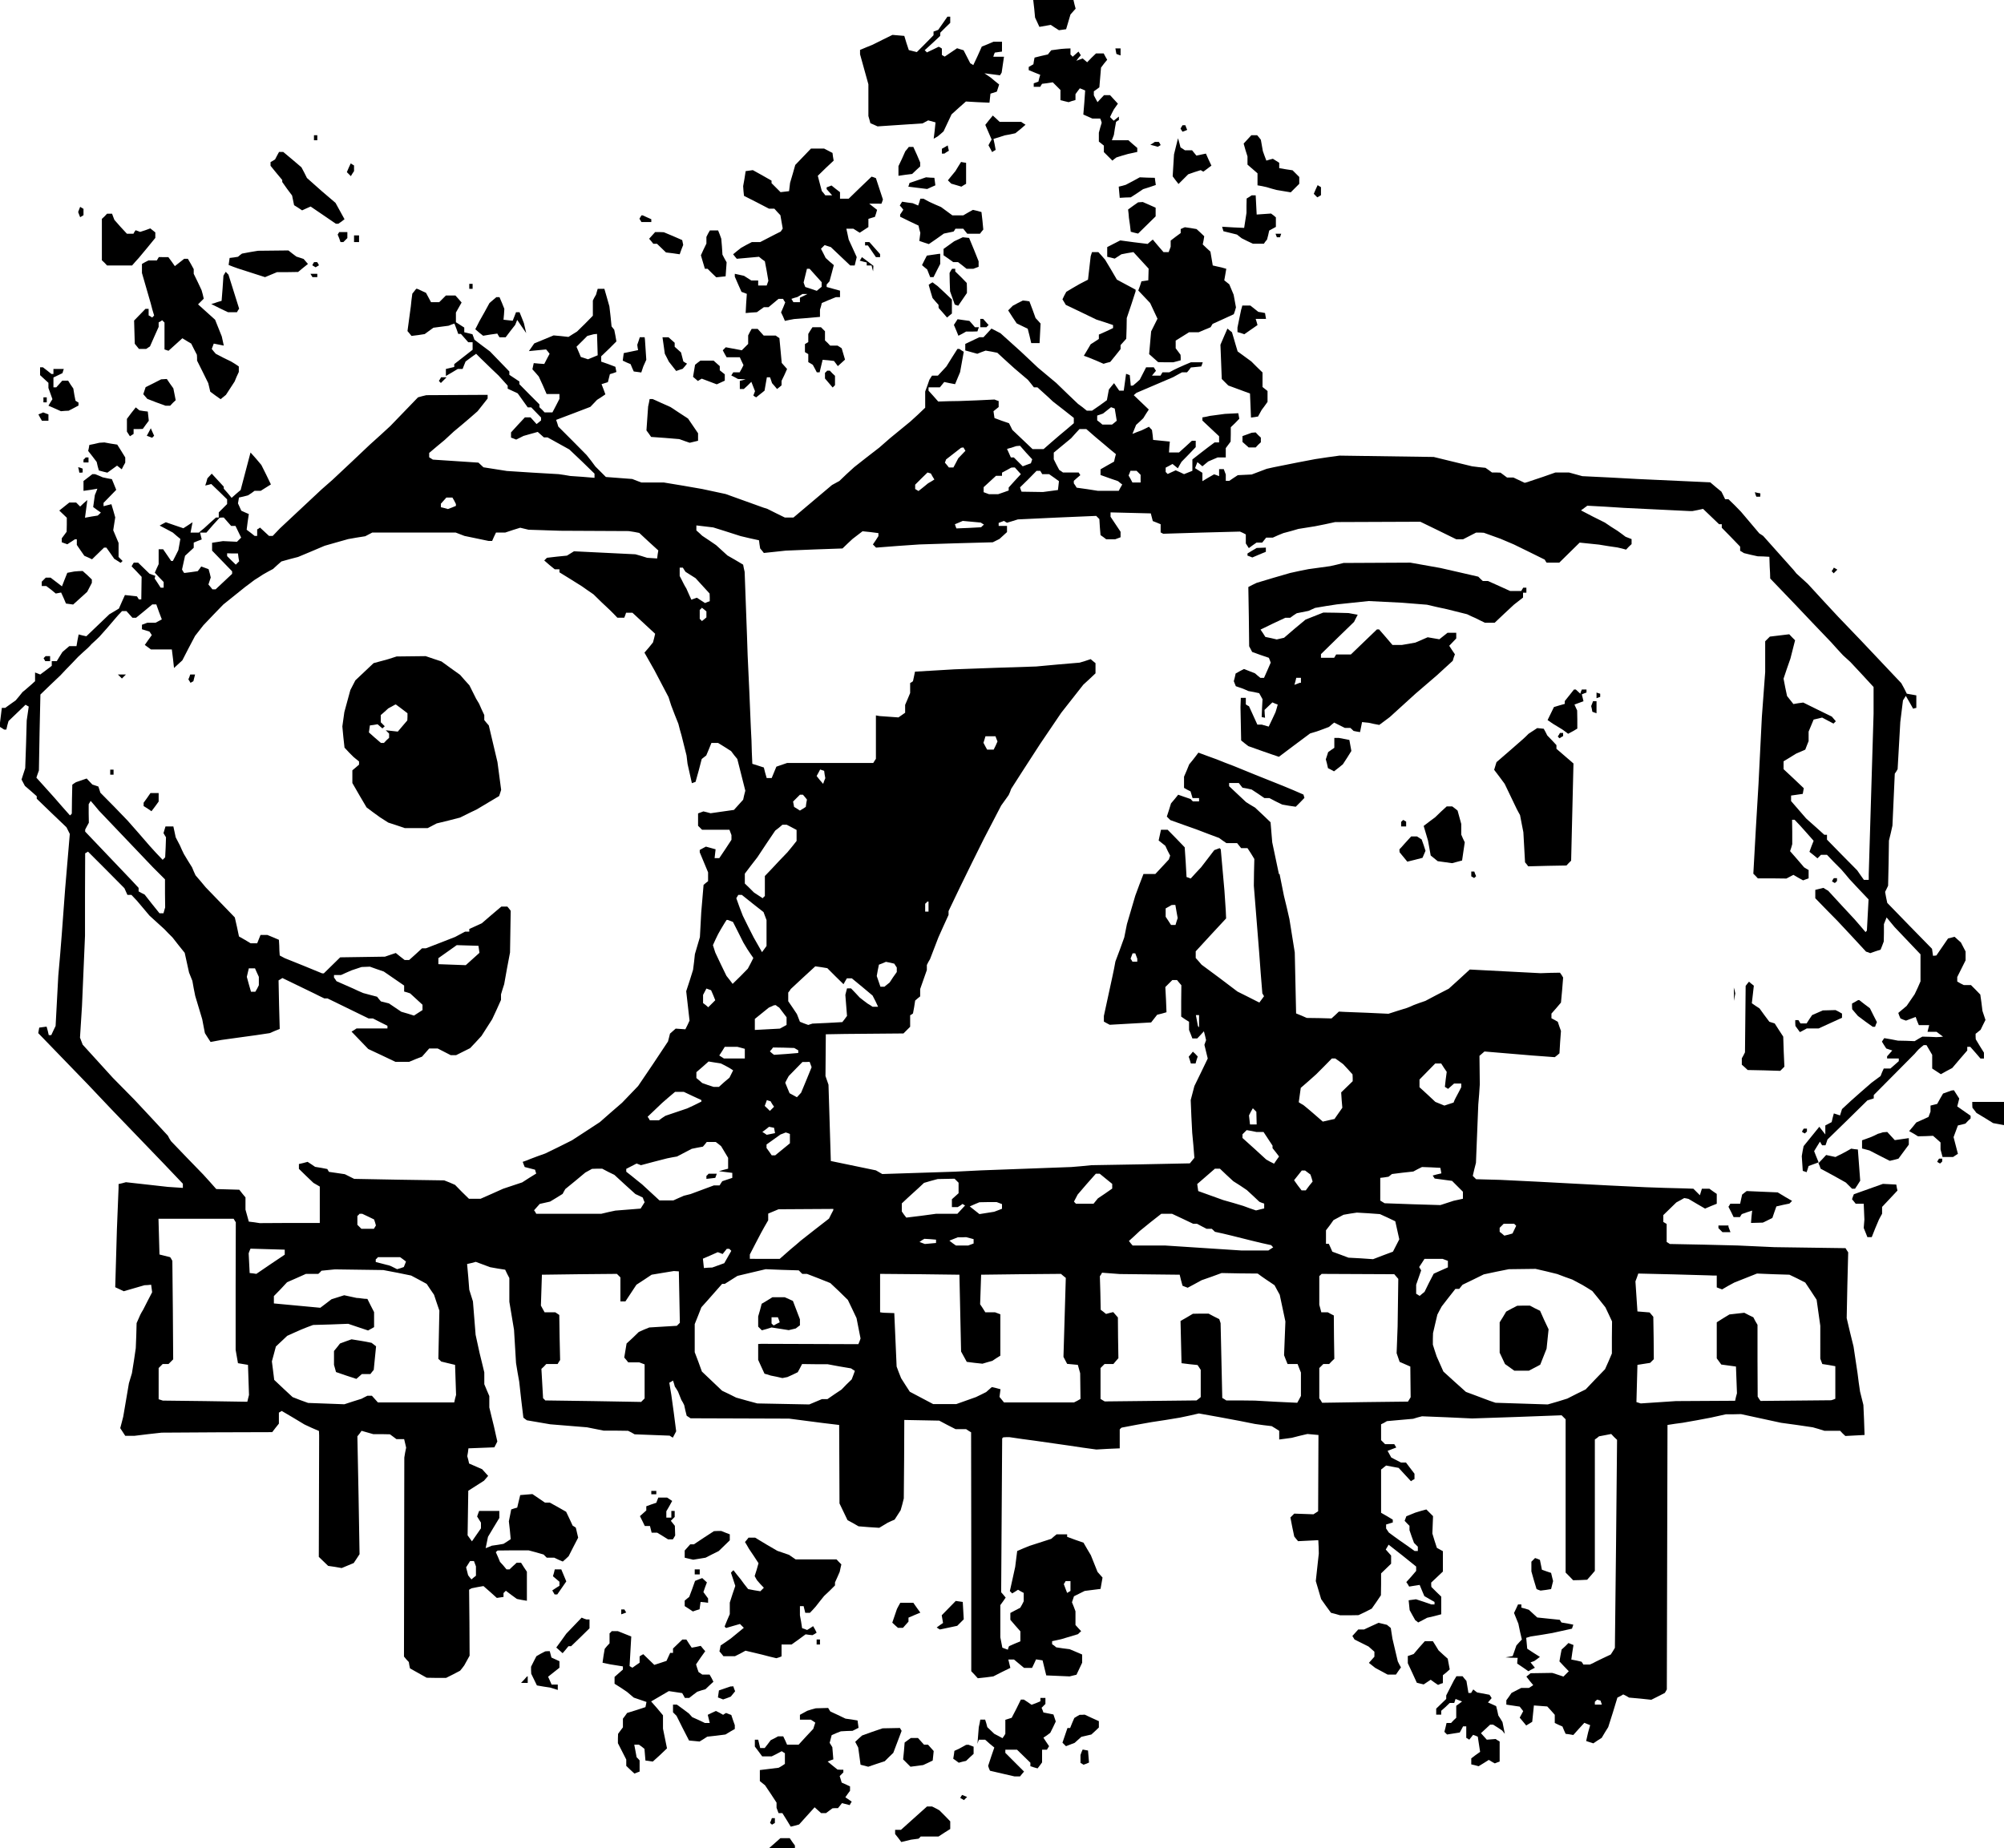 <svg xmlns="http://www.w3.org/2000/svg" version="1.0" viewBox="0 0 1200 1107"><path d="M619.3 5.2l.5 5.3 1.3 2.8 1.3 2.8 3.4-.6 3.4-.6 2.4 1.6 2.5 1.6 2.2-.3 2.1-.3 1.3-4.4 1.3-4.4 1.5-1.7 1.6-1.8-.7-2.6-.6-2.6h-24.1l.6 5.2zM564.6 13.9l-2.8 4-1.4.5-1.4.5v2.2l-5 5.1-5 5-2.4-.6-2.4-.6-1.4-4.2-1.3-4.3-3.5-.3-3.6-.3-5.9 2.9-6 3-3.7 1.5-3.8 1.6v2.6l2.5 9 2.5 9v19l.6 2.1.6 2.2 2.1.9 2.2 1 13.5-.9 13.5-.9 1.6-.9 1.7-.9 2.2.6 2.2.6-.5 4.9-.6 4.9 1.2-.7 1.2-.7 1.8-1.5 1.7-1.5 2.4-5.1 2.4-5.1 4.3-3.9 4.3-3.8 7 .4 7.1.3.3-2.7.3-2.7 1.9-.6 1.9-.6.7-2.1.7-2.2-2.5-2-2.5-2.1-1.9-1.3-1.9-1.3 4.7.6 4.6.6.5-.8.5-.8.7-4.8.7-4.7h-6.4l.4-1.3.5-1.2 2.1-.3 2.2-.3V25h-5.1l-3.5 1.5-3.5 1.4-2.5 5.6-2.6 5.5-.9-.6-.9-.5-2-3.9-2-3.9-2-.6-1.9-.6-3.7 2.5-3.7 2.5-.9-.5-.8-.5v-3.8l-.9-.6-1-.5-3.5 1.7-3.6 1.7-.6-.7-.7-.6 4.7-4.3 4.6-4.3v-1l.1-1 2.9-2.9 3-2.9V10H567.3l-2.7 3.9zM632.5 29.7l-3 .4-1 1.2-1 1.3-4 .9-4 1-.4 2-.3 2-1.4.8-1.4.8V42l3.4 1.4 3.5 1.4-.6 2-.5 2.1-1.4.5-1.4.5V52h3.9l.5-.9.6-.9 3.2-.4 3.2-.5 2.3 2.3 2.3 2.3V60l2.4.6 2.5.6 2-.7 2.1-.6v-3.5l1.3-1.8 1.3-1.7 1.6.6 1.6.7-.5 7.2-.6 7.2 2.7 1.2 2.7 1.2H658.8l.5 1.2.4 1.3-.9 3-.8 3V84.8l1.5 1.2 1.5 1.2v3.9l2.5 2.5 2.6 2.6 1.2-1 1.2-.9 3.5-1.1 3.5-1 2.8-.6 2.7-.6v-2.4l-2.7-2.3-2.6-2.3h-9.9l.6-1.6.6-1.6.6-3.9.7-3.9.8-.6.9-.5v-2.1l-1.5 1.2-1.6 1.3-1.1-1.1-1.1-1.1 1.1-2.3 1.2-2.3 1.2-1.7 1.2-1.7-2.4-2.6-2.3-2.5h-3.6l-2 2.1-1.9 2.1-1.1-2-1.1-2.1v-2.4l1.7-1.2 1.6-1.2.5-5.9.5-5.9 1.8-2.4 1.9-2.3-1.1-1.9-1-1.9h-4.6l-2.7 2.6-2.6 2.7-1.4-1.2-1.3-1.1-1.9.7-1.9.7 1.3-1.7 1.4-1.6-.7-1.1-.7-1.1-1.7 1.5-1.8 1.6-.6-.7-.7-.6V29l-2.7.1-2.8.2-3 .4zM668.2 30.7l.3 1.6 1.3.5 1.2.4V29h-3.1l.3 1.7zM592.2 72l-2.2 2.8 1.9 4.4 1.9 4.4-1 1.7-.9 1.7 1.1 2 1.1 2.1 1-.7 1.1-.6-.6-3.3-.7-3.3 3.3-1 3.3-1.1 3.3-.6 3.2-.7 3.1-2.5 3-2.6-1.3-.8-1.3-.9h-12.9l-2-1.9-2.1-1.9-2.3 2.8zM707.5 76l-.6 1 .6 1 .6.9 1.4-.5 1.4-.6-.6-1.4-.5-1.4H708.1l-.6 1zM188 82.5V84h2v-3h-2v1.5zM747 83.5l-2.3 2.5 1.1 3.9 1.2 3.8v4.9l3 2.6 3 2.6v7.2l2.8.5 2.7.6 3 .9 3 .8 4.2.7 4.2.7 2.6-2.6 2.5-2.5V106l-2-2-2-2-4-.6-4-.7v-3.2l-1.9-1.2-1.9-1.2-1.9.5-2 .6-1.1-2.9-1-2.8-.6-3.4-.6-3.4-1.1-1.4-1.1-1.3h-3.5l-2.3 2.5zM704.2 87.6l-1.2 4.9-.4 6.5-.4 6.6 1.7 2.3 1.8 2.3 2.9-2.9 2.9-2.9 3.7-1.3 3.8-1.2.8.5.8.4 2.4-1.8 2.4-1.8-1.7-3.6-1.6-3.6-2.9.6-2.8.6-1.3-1.6-1.3-1.6H709.5l-1.3-.9-1.3-.8-.7-2.7-.8-2.8-1.2 4.8zM690.2 85.9l-1.4.8 2.3.6 2.2.6.9-.5.8-.5-.5-1-.6-.9h-2.4l-1.3.9zM565.8 88.1l-1.8 1V92h1.5l1.3-.9 1.4-.8-.4-1.6-.3-1.6-1.7 1zM543.2 89.3l-1.1 1.3-2 4.5-2.1 4.4v5.8l4.1-.6 4.1-.5 2.4-2.3 2.4-2.2v-2.4l-2-4.7-2.1-4.6h-2.7l-1 1.3zM480.9 93.9l-4.7 4.9-1.5 5.3-1.6 5.4-.3 2.5-.3 2.5-2.6.3-2.5.3-2.7-2.7-2.7-2.7v-1.5l-5.6-3.2-5.6-3.1-2.1.3-2.2.3-.7 4.5-.8 4.5.2 2.9.3 2.9 7.5 3.8 7.5 3.9h3.2l1.8 2 1.8 1.9.7 4 .7 4-.6.9-.6.9-3.2 1.6-3.3 1.7-2.9 1.5-2.9 1.5h-5l-3.3 1.7-3.2 1.8-2.4 1.9-2.3 1.9 1.1 1.4 1.1 1.3 6.7-.6 6.6-.6 1.7 1.4 1.8 1.3 1.1 5.8 1 5.9-.5 1.4-.5 1.4H454v-3h-4.1l-2.2-1.4-2.2-1.4-2.7-.6-2.8-.6V165.7l2 4.6 2 4.5 1.6.6 1.6.6-.4 5.8-.3 5.7 3.4-.3 3.3-.2 2.1-1.5 2.1-1.5h2.8l3-2.5 3-2.5h2.7l.6 1.1.7 1-1.2 3-1.3 3 1.2 2.5 1.1 2.6 2.8-.6 2.7-.5 7.8-.6 7.7-.7V185.5l.6-2 .5-2 4.2-1.8 4.2-1.7h2.5v-3.9l-4-1.1-4-1.1v-1.5l.9-1 .8-.9 1.3-4.8 1.3-4.9-2.5-2.1-2.4-2.2-1.4-2.8-1.4-2.7 1.1-1.1 1.1-1.1 1.8.6 1.9.6 5.8 5.5 5.8 5.5h2.7l.6-2.5.6-2.5-2.4-5.3-2.4-5.2-.7-3.3-.7-3.2h4.2l1.9 1.2 1.9 1.2 2.6-1.7 2.6-1.7v-4.9l1.9-.6 2-.6.7-2.1.6-2.1-2.3-1.8-2.4-1.9H527.8l.5-1.3.4-1.2-2.1-6.4-2.1-6.4-1.3-.5-1.3-.4-6.9 6.6-6.8 6.6H503v-3.9l-2.6-2-2.5-2-1.5.6-1.4.5v1.1l1.7 1.9 1.6 1.8h-4.1l-1-1.3-1.1-1.3-1.2-4.5-1.2-4.6 4.7-4.6 4.8-4.5-.4-2.3-.3-2.3-2.5-1.3-2.5-1.3h-7.9l-4.7 4.9zm7.5 71.1l3.6 4v2.8l-1.5 1.2-1.4 1.2-3.5-1.2-3.4-1.1-.5-1.3-.5-1.4 1-4.1 1-4.1h1.6l3.6 4zm-7.1 12.2l-2.3 1.1v2.7h-3.9l-.6-1-.6-1 1.8-.6 1.8-.5 1.5-.9 1.5-.9h3l-2.2 1.1zM165.9 93.2l-1.2 2.3-1.3.8-1.4.8v2.2l3.5 4.3 3.5 4.2v1.2l2.9 4.1 3 4 .6 2.9.6 2.9 2.4 1.5 2.4 1.6 2.6-1.2 2.5-1.1 7.5 5.1 7.6 5.2h1.5l1.9-1.3 1.8-1.4-2.7-4.9-2.7-4.9-4.1-3.5-4.1-3.5-4.4-3.9-4.5-4-1.6-3.2-1.7-3.2-5.4-4.6-5.5-4.6h-2.5l-1.2 2.2zM573.8 99.7l-1.7 2.8-2.3 2.8-2.2 2.7 1 1 1 1 3.1.9 3 .9 1.4-.9 1.4-.8V97.5l-1.5-.2-1.5-.3-1.7 2.7zM208.8 100.5l-1.1 2.6 1.2 1.2 1.2 1.2.9-1.5 1-1.5v-3.4l-1-.6-1-.6-1.2 2.6zM549.6 107.9l-5 1.7-.3 1.1-.4 1.1 5.6.7 5.7.7 2.4-1.1 2.5-1.1-.3-2.3-.3-2.2-2.5-.1-2.5-.2-4.9 1.7zM678.3 108.5l-4.2 2.2-2.1.6-2.1.5.3 3.4.3 3.3 3.3-.2 3.3-.1 3.7-2.4 3.7-2.5 3.8-1.2 3.8-1.3-.3-2.1-.3-2.2-4.5-.1-4.5-.2-4.2 2.3zM787.8 113.5l-1.1 2.6 1 1 1.1 1.1 1.1-.6 1.1-.7v-4.8l-1-.6-1-.6-1.2 2.6zM748 118l-1.5.9-.1 4.3v4.3l-.7 4.5-.7 4.5-6.6-.3-6.6-.4.4 1.4.4 1.3 4.1 1 4 1 1.4 1.1 1.4 1.1 3.4 1.7 3.4 1.6h6.5l.9-1.3 1-1.2.7-2.7.6-2.7 2-1.1 2-1.1V130.2l-1.4-1.2-1.5-1.1-4.3.3-4.3.3-.3-5.8-.3-5.7h-2.4l-1.5 1zM550.5 121.1l-.7 2-1.6-.7-1.7-.7-3.1-.4-3.2-.5-.7 1.1-.7 1.2 1.1 1.2 1 1.3-.9 1.4-1 1.5V129.8l5.5 2.7 5.5 2.6.5 2.2.6 2.2-.3 2.4-.3 2.4 2.9 1 2.8.9 4.5-3.1 4.5-3.2 2.9-.6 2.9-.6.6-.8.5-.9H576.8l1.2 1.5 1.2 1.5h7.6l1-1.3 1-1.2-.5-5.3-.6-5.2-2.5-.7-2.6-.6-2.9 1.6-2.9 1.7h-6.5l-3.4-2.5-3.4-2.5-3.5-1.5-3.5-1.6-1.7-.9-1.8-1h-1.9l-.6 2.1zM678.5 123.3l-3 2.2.3 2.5.2 2.5.6 4.1.5 4.2 2.2.6 2.2.5 5.2-5.1 5.3-5.2v-5.2l-3.8-1.7-3.9-1.7-1.4.1-1.4.1-3 2.1zM47.4 125.4l-.6 1.6.6 1.6.6 1.5 1-.6 1-.6v-3.8l-1-.6-1-.6-.6 1.5zM62.6 129.6l-1.6 1.5v24.8l1.6 1.5 1.5 1.6h15l2-2.3 2-2.2 5-6 4.9-6v-3.3l-1.5-1.2-1.5-1.2-3 1.1-3.1 1-1.3-.5-1.4-.5-.7 1-.6 1.1H76l-3.8-4.1-3.7-4.2-.7-1.8-.7-1.9h-3l-1.5 1.6zM383.5 130l-.6 1 .6 1 .6 1h5.9V131.3l-2.5-1.1-2.6-1.2h-.8l-.6 1zM708.3 136.6l-1.3.6v2.4l-3 2.2-3 2.3v3.7l-.6 1.6-.6 1.6h-3.1l-3.2-3.7-3.2-3.8-1.6 1.3-1.5 1.3-8.2-1-8.2-1.1-3.9 2-3.9 2v5.8l2.2.5 2.3.6 2-1.3 2-1.3 3.6-.7 3.6-.6 4.5 4.9 4.6 5-.1 3.5-.1 3.5-2 .3-2.1.3-.9 2.8-1 2.7 3.6 3.8 3.5 3.7 2.2 4.7 2.2 4.7-1.9 3.8-1.9 3.8-.6 6.8-.6 6.8 2.7 2.4 2.7 2.4 4.5.1h4.5l2.3-.6 2.2-.6v-1.7l-.1-1.6-1.4-1.9-1.5-2V204l4-2.5 4-2.5h5.8l3.5-1.5 3.6-1.5.6-1 .6-1 6.4-2.9 6.3-2.9.7-2 .6-2.1-.7-3.8-.7-3.8-1.3-3.1-1.3-3.1-1.5-1.2-1.5-1.2.6-3.4.6-3.5-1.4-.4-1.4-.4-2.7-.6-2.6-.6-.7-4.2-.7-4.1-2.3-2.1-2.3-2.2.5-2.4.4-2.5-2.3-2.2-2.3-2.1-3.5-.6-3.5-.5-1.2.5zM424 139.9l-1 2v4l-1.7 3.5-1.6 3.5 1.2 4.1 1.2 4h1.6l2.6 2.6 2.6 2.5 2.8-.3 2.8-.3.3-4.2.3-4.2-1.3-2.3-1.2-2.3-.3-4.8-.4-4.7-.9-2.5-1-2.5h-4.9l-1.1 1.9zM202.7 139.7l-.5.8.9 2.2.8 2.3H205.6l1.2-1.2 1.2-1.2V139h-4.9l-.4.7zM390.5 141l-1.8 2 1.3 1.5 1.2 1.5h2.2l2.7 2.6 2.7 2.6 4.1.5 4.1.6 1-2.8 1.1-2.8-.3-1.5-.3-1.4-5.5-2.4-5.5-2.3-2.6-.1h-2.6l-1.8 2zM764.2 141.1l.4 1h1.9l.3-1 .4-1.1h-3.4l.4 1.1zM212 143v2h3v-4h-3v2zM574 143.3l-2.6 1.2-3.2 2.3-3.2 2.3v3.8l2.9 2 2.9 2.1h2.9l2.6 2 2.5 2h4l1.6-.6 1.6-.6v-3.3l-2.8-7-2.9-7-1.9-.2-1.9-.2-2.5 1.2zM518 146v1H519.7l2.4 3.5 2.4 3.5h2.5v-1.8l-3.2-3.6-3.2-3.6H518v1zM149.7 151l-4.8.9-1.2.9-1.2 1-2.5.4-2.5.3-.3 2.1-.3 2.1 2.8 1.1 2.8 1 8.1 2.6 8.1 2.6 3.6-1.5 3.6-1.5h6.3l6.3-.1 2.9-2.4 3-2.4-1.3-1.5-1.3-1.5-2.1-.7-2.2-.7-2.4-1.8-2.4-1.9-9.1.1-9.1.1-4.8.8z"/><path d="M653.5 152.2l-.4 1.3-.8 7-.8 7-2.5 1.3-2.5 1.3-4 2.3-4 2.4-1.2 2.2-1.1 2.3 1 1.6 1 1.7 9.2 4.4 9.1 4.4 5 1.6 5 1.7v1.8l-4.2 2-4.3 1.9v2.6l-2.4 1.6-2.5 1.6-2 3.4-2.1 3.5 2.8 1 2.7 1.1 3.1 1.3 3.2 1.4 2-.6 2-.5 3.1-3.8 3.1-3.9v-2.4l1.7-1.9 1.7-1.9.2-6.2.1-6.2 2.7-8 2.6-8v-1l-5.6-3-5.6-3-3.5-6-3.6-6-2-2.3-2-2.2h-3.8l-.4 1.2zM557.7 152.7l-2.7.4-1.5 2.9-1.4 2.8 1.5 1.3 1.6 1.3.9 2.3.9 2.3h2l2-4 2-3.9V152l-1.2.1-1.3.2-2.8.4zM94.5 155l-.6 1h-5l-2 1-1.9 1.1v5.4l2.6 9 2.6 9 1 3.8 1.1 3.7-.6.6-.6.6-1-.7-1.1-.6V185h-1.9l-3.4 3.5-3.4 3.5.2 7 .2 6.9 1.3 1.6 1.2 1.5H87.5l1.2-.8 1.1-.7 2.6-5.9 2.6-5.8v-2.7l1.1-.6 1-.7.7.7.7.7v16.1l1.2.4 1.2.4 4.1-3.7 4.2-3.8 2.6 1.6 2.7 1.6 1.7 3.4 1.7 3.3.1 1.8v1.7l3.4 6.8 3.3 6.7.6 2.5.6 2.6 3.1 2.3 3.1 2.2 1.6-1.3 1.6-1.3 2.6-4 2.6-4 1.2-2.9 1.3-2.8v-3.3l-2.2-1.5-2.3-1.4-4.7-2.3-4.6-2.4-1.2-1.4-1.2-1.5.6-1.6.6-1.6 3 .6 3 .6-.6-2.8-.6-2.7-2-5-2-5-5.1-4.6-5.1-4.6 1.7-1.7 1.7-1.7-.6-2.6-.7-2.5-2.3-4.9-2.4-4.9v-2.8l-1.7-3.1-1.8-3.1h-2.2l-2.8 2.2-2.8 2.2-1.9-2.7-2-2.7H95.1l-.6 1zM515.5 155.1l-.7 1 2.1.6 2.1.5v1.8h2.9l.4 1.7.5 1.8.1-1.6.1-1.7-3.4-2.6-3.5-2.6-.6 1.1zM187.5 157.9l-.5 1 1 .6 1 .6 1-.6 1-.6-.5-1-.6-.9h-1.8l-.6.9zM569.3 162.2l-.7 1.3.1 5.5.2 5.5 1.4 3.9 1.4 4 1.1.4 1 .3 2.6-3.8 2.6-3.8v-3l-.1-3-3.4-3.5-3.5-3.4V161h-1.9l-.8 1.2zM134.5 163.9l-.7 1.2-.5 7.5-.6 7.6-1.4.4-1.3.4-1.7.6-1.8.5 5 2.5 5 2.4h5.4l.6-1.1.7-1-3.2-10.2-3.2-10.2-.8-.8-.8-.9-.7 1.1zM186.5 165l.6 1h2.9v-2h-4.1l.6 1zM557.2 169.8l-1.1.8 1.1 3.9 1.2 4 1.8 2.1 1.8 2v1l.1.9 2.5 2.8 2.5 2.9 1.4-1.2 1.5-1.2v-8.4l-4.2-4-4.3-4-1.5-1.1-1.6-1.2-1.2.7zM281 171.5v1.5h2v-3h-2v1.5z"/><path d="M248.1 174.4l-1.2 1.5-.5 3.8-.4 3.8-1 7.4-1 7.4 1.2 1.4 1.2 1.5 4-.5 3.9-.6 2.6-1.9 2.6-1.9 4.5-.6 4.6-.6 1.7-.7 1.8-.6 1.2 3.1 1.1 3.1h1.6l2.2 2.5 2.2 2.5h2.6v4.5l-5.5 4.3-5.5 4.3V219.8l-2.5.6-2.5.6v4.2l3.6-2.1 3.5-2.1h2.9l.9-2.3.9-2.2 3.1-2.3 3.2-2.3 2.8 2.8 2.9 2.8 3.8 3.7 3.9 3.7 2.8 3.1 2.7 3v1.8l3 1.4 3 1.4 3 4.2 3 4.2h2.1l2.9 3 3 3.1V251.8l-1.3 1.1-1.4 1.1-1.8-2-1.8-2h-3.4l-4.2 4.5-4.1 4.5v3.1l1.6.6 1.5.6 2.2-1.1 2.2-1.1 4.2-1.2 4.3-1.2 1.8 1.6 1.9 1.7h2.2l6.5 3.6 6.5 3.6 7.6 7.2 7.5 7.3v2.5l-7.2-.6-7.3-.5-3.5-.6-3.5-.5-15.5-.9-15.5-1-7-1.1-7-1.1-1.5-1.4-1.5-1.4-13.6-.9-13.7-.9-1.1-.7-1.1-.7v-2.6l4.6-3.9 4.7-3.9 2.7-2.5 2.7-2.5 4.8-4 4.7-4 2.4-2.1 2.4-2.1 3-3.8 3-3.8v-2.2l-18.4.1-18.3.1-2.5.6-2.5.7-8.3 8.6-8.3 8.6-6.1 5.6-6.1 5.5-11.2 10.6-11.3 10.6-3.2 2.8-3.3 2.9-12.4 11.6-12.5 11.7-2.1 2.2-2.2 2.3h-2.2l-2.7-2.5-2.7-2.5-.8.6-.9.5v3.9h-1.5l-2.4-1.9-2.4-1.8.6-4.7.7-4.7-2.3-1-2.2-1-1-2.2-1-2.2.3-1.7.3-1.8 2.7-.6 2.7-.7 2-1.3 1.9-1.4h3.7l2.7-1.7 2.7-1.7.4-.2.3-.3-2.8-5.8-2.9-5.8-3.2-3.8-3.3-3.7v.2l-.1.3-2.9 11-2.9 11-2.7 2.3-2.7 2.4-2.3-2.8-2.4-2.7v-1.2l-3.6-3.9-3.6-3.9-1.3 1.4-1.3 1.4-.6 2.2-.7 2.1 1.8-.4 1.8-.5 4.8 4.6 4.7 4.6v2.8l-2.5 2.5-2.5 2.5v3.1H129.3l-3.6 3.2-3.6 3.3-1.5 1.2-1.5 1.3h-5l.6-3.1.6-3.1-2.7 1.8-2.8 1.8-5.3-1.8-5.2-1.8-1.9 1-1.8 1 4 2.1 3.9 2.1 2.2 1.9 2.3 1.9-.6 3.4-.6 3.3-1.6 3.2-1.7 3.3h-1l-2.4-3.5-2.4-3.5H95v8.9l-1.2 2.6-1.1 2.5 2.6 2.8 2.7 2.8v3.4h-1.8l-1.8-2.8-1.8-2.7.2-.8.2-.8-1.7-.6-1.8-.7-3.4-3.3-3.4-3.3h-2.6l-.7 1.1-.6 1.1 3 3.1 3 3.2-.1 6.7-.1 6.8h-1.5l-.5-.9-.6-.9-3.6-.4-3.6-.4-1.8 4-1.8 4.1-2.8 1.7-2.9 1.7-6.9 6.6-6.9 6.6-2.3-.5-2.3-.6-.7 3.5-.6 3.5H41.5l-2.1 1.8-2 1.7-1.7 2.7L34 396h-3v2.8l-3.4 2.6-3.5 2.6-1.5-.6-1.6-.6v5.2l-2.2 2-2.3 2-1.5 1.3-1.5 1.2-2 2.5-2.1 2.5-3.1 2.2-3.2 2.3h-2l-.7 5.6-.7 5.6 1.4.9 1.4.9H3.8l.6-2.6.7-2.5 5.1-4.9 5.1-4.9 1 .6.9.5-.6 4.2-.6 4.1-.4 14.3-.5 14.3-1.1 3.4-1.1 3.4 1 1.9 1 1.9 3.6 3.1 3.5 3.1v1.5l8.9 8.6 8.9 8.5 1 2 1 2-1.4 16.5-1.4 16.5-1 13.5-1 13.5-1 12.5-1.1 12.5-.8 15-.8 15-1.3 2.7-1.3 2.8h-1.5l-.6-2.6-.7-2.5-2.2.3-2.2.3-.3 1.6-.3 1.7 14.8 15.3 14.8 15.3 7.1 7.5 7.2 7.6 15.4 16 15.4 16 6 6.3 5.9 6.2v2.5l-4.5-.3-4.5-.3-12.5-1.4-12.6-1.4-2.2.6-2.2.5v2.3l-.5 12.5-.5 12.5-.5 17.3L69 771l2.6 1.2 2.5 1.2 6.2-1.8 6.2-1.8 2-.1 2-.2.3 2.2.3 2.3-2.7 5.2-2.7 5.3-.9 1.5-.8 1.5-1.1 2.5-1.1 2.5-.2 7.5-.3 7.5-1.1 7.5-1.2 7.5-.9 3-.9 3-1.7 10-1.7 10-.9 3.5-.9 3.4 1.5 2.3L75 860h5.5l8.2-1 8.1-.9 33.1-.2 33.1-.1 2-2.6 2-2.5v-6.6l.9-.5.8-.5 6.8 4 6.8 4.1 4.3 2 4.4 1.9.1 2.7v2.7l-.1 35-.1 35 2.8 2.7 2.8 2.7 4.1.6 4 .7 3.6-1.5 3.6-1.5 1.8-2.7 1.7-2.6-.6-35.3-.7-35.3 1.3-1.6 1.2-1.7 3.5 1 3.5 1h5l5 .1 1.9 1.4 2 1.5h4.6l.6 2.5.6 2.6-.6 2.9-.5 3-.1 59.6-.1 59.6 1.4 1.7 1.5 1.6.3 1.9.4 1.9 5 2.8 5 2.8 5.8.1h5.8l4.2-2.1 4.2-2.2 1.3-1.6 1.2-1.6 1.6-2.9 1.6-2.9-.1-19.8-.2-19.7.8-.5.8-.4 3.5-.7 3.5-.6 4 3.5 4 3.6 2-.3 2-.3v-2.3l.7-.7.7-.7 3.3 2.5 3.3 2.4 3 .6 3 .5v-17.4l-1.8-2.7-1.7-2.7h-2.6l-2.2 2-2.1 2h-1.8l-1.9-2.3-2-2.2-1.2-2.9-1.3-2.9.5-.5.6-.5 9.2-.1h9.3l4.5 1.2 4.5 1.3 1 1 .9.9h4.5l2.5 1.2 2.6 1.1 1.8-1.6 1.7-1.6 2.8-5.5 2.9-5.6-.7-3-.7-3-.9-.6-1-.6-1.9-4.1-2-4.2-4.9-2.8-4.9-2.7h-2.9l-3.8-2.6-3.7-2.5-3.7.3-3.6.3-.9 3.7-.9 3.8-1.8.5-1.8.6-.7 3.6-.7 3.5.6 5.3.5 5.4-2.1 1.4-2.2 1.4-3.5.6-3.5.5-1.9.8-1.8.7.7-3.4.7-3.4 3.4-5.7 3.4-5.6V905h-12.1l-.6 1.6-.6 1.7 1.1 1.8 1.2 1.9v3.4l-2.7 3.9-2.7 3.9-1.3-1.8-1.3-1.8.2-13.4.2-13.3 4.7-3 4.7-3 1.3-1.5 1.2-1.4-1.8-2-1.8-2-3.9-1.7-3.9-1.7-.5-2.2-.6-2.2.4-2.3.3-2.4 7.7-.3 7.8-.3.9-1.7.9-1.8-1-4.4-1-4.5-1.4-5.7-1.4-5.8v-6.8l-1.5-3.5-1.5-3.6V822l-1.4-5.8-1.4-5.7-1.2-5.5-1.2-5.5-.8-10-.8-10-1.1-3.5-1.1-3.5-.6-7.7-.7-7.7 2.6-.6 2.6-.7 4.3 1.6 4.3 1.6 4.5.8 4.5.7 1.2 2.5 1.3 2.5v14.2l1.4 8.4 1.4 8.4.6 9.9.6 10 .9 5.5 1 5.6 1.2 10.8 1.3 10.8 1 .8 1.1.8 7 1.2 7 1.2 11 .9 11 .9 5 1 5 1h7.3l7.3.1 2 1 1.9 1.1 10.5.4 10.5.4.9.6 1 .6 1-1.9 1-1.9-1.4-10.9-1.5-10.9-.6-3.6-.6-3.7 1.1-.6 1.1-.7.6 1.8.5 1.8 1 1.5.9 1.5 1 2.5 1 2.5.9 1.5.8 1.6.7 3.2.8 3.2 1.1.7 1.2.8 29.5.1 29.5.1 10 1.3 10 1.3 5 .6 5 .6.1 23.5.1 23.5 2.4 5 2.4 5 3.3 1.8 3.3 1.9 6.2.5 6.2.4 2.5-1.5 2.5-1.5 2.1-1 2.1-.9 1.8-2.8 1.8-2.8 1-3.5.9-3.6.2-23.5.1-23.5 10.5.2 10.4.2 4.9 2.6 4.9 2.5H578.5l1.5 1 1.5.9.1 71.5v71.6l2 2.1 1.9 2.1 4.7-.5 4.6-.6 5.1-2.6 5.1-2.5-.6-2.5-.6-2.5h3.4l3 2.5 3 2.5h4.8l1.2-2.5 1.2-2.6 2 .3 1.9.3 1.1 4.5 1.1 4.5 7 .3 7 .3 2-.5 2.1-.5 1.7-3.6 1.7-3.6V991l-3.7-1.6-3.8-1.6-4-.5-4-.6-1.2-1-1.3-.9V983l2.8-.6 2.7-.6 5-1.5 5-1.5.9-.9 1-.9-1.7-1.8-1.7-1.9v-8.2l-1-2.7-1.1-2.7.6-1.8.6-1.8 3.2-1.6 3.2-1.6 4.7-.6 4.8-.6.6-3.4.6-3.4-1.5-1.7-1.5-1.7-2-5-2-5-2.2-3.7-2.2-3.8-4.9-1.7-4.9-1.8V919H632.7l-1.6 1.3-1.6 1.4-6.5 2.1-6.5 2.1-3.7 1.5-3.7 1.6-.6 4.7-.6 4.8-1.6 7.3-1.6 7.2.7.7.7.7 1.8-1.1 1.7-1.1 1.7 1 1.7.9v5l-1 2-1.1 1.9-2.9 1.5-3 1.6v4.1l3 3.5 3 3.4v6l-3.4 1.4-3.4 1.5-.4 1-.3 1.1-1.7-.6-1.6-.6-.6-3.1-.6-3.1V961.4l1.6-2.2 1.6-2.3-1.3-1.6-1.4-1.6.3-46.1.3-46 .3-.4.4-.3 1.8-.1h1.9l7.5 1.1 7.5 1 10.5 1.5 10.5 1.5 8 1.2 8 1.1 7-.4 7-.3v-11.3l.5-.6.6-.5 8.9-1.7 9-1.6 8.5-1.3 8.5-1.4 5.7-1.2 5.7-1.3 12.3 2.2 12.3 2.3 4.5.9 4.5.9 5 .7 5 .6 2.3 1.4 2.2 1.4v5.2l3.8-.5 3.7-.5 4.7-1.2 4.7-1.1 3.3.3 3.3.3-.1 22.8-.1 22.9-1.4.9-1.4.9-5.7-.2-5.8-.2-1.1 1.1-1.2 1.2 1.1 5.7 1.2 5.7 1.1 1.4 1.2 1.4 6.1-.3 6-.3.2 4 .1 4-.9 8.2-.9 8.3 1.6 5.4 1.6 5.4 2.9 4.1 3 4.1 2.7.7 2.8.8h5.5l5.5-.1 4-1.9 3.9-2 2.8-4 2.7-4 .1-6.6v-6.5l3-2.9 3-2.9v-4.9l-1.6-1.8-1.6-1.8.9-1.5.8-1.4 8.3 6.5 8.2 6.6v2.6l-2.9 3.4-3 3.3.9 1.3.8 1.4 3.1-.5 3.2-.5 1.4 3.4 1.4 3.3 3.1 1.8 3 1.7v1.5h-1.9l-4.6-1.6-4.6-1.5-2.2.3-2.2.3.3 3 .3 2.9 1.7 3.1 1.7 3 .9.6.8.7 2.7-1.4 2.6-1.4 4.3-1 4.2-1.1v-10.6l-3-2.9-2.9-2.9-.1-1.3v-1.3l3.5-3.3 3.5-3.3v-12.2l-1.8-1-1.8-1-1.4-4.3-1.3-4.3.2-5.2.2-5.2-2-2-2-2-3.3.9-3.3 1-2.7 1.1-2.7 1.1-.5 1.4-.5 1.3 1.4 1.5 1.5 1.5v2.6l1.3 3.8 1.4 3.8 1.1 1.1 1.2 1.2v2.6h-1.9l-4.6-3.3-4.6-3.2-3.2-2.3-3.1-2.3-.8-1.2-.8-1.2v-2.4l2-.6 2-.6V910.2l-3.5-2.1-3.5-2v-25.9l1.5-1.2 1.5-1.2 3.7.7 3.8.7 3.7 4 3.7 4 1-.7 1.1-.6v-3.2l-2.6-3.4-2.5-3.3h-3l-2.9-1.5-2.9-1.5-1.1-2-1.1-2 2.6-1 2.6-1-.6-1-.6-1h-5.5l-1.2-1.2-1.2-1.2v-9.5l1.8-.9 1.7-1 7.8-.7 7.9-.7 2.6-.8 2.7-.7 15 .6 15 .7 26.8-.9 26.8-1 1.2 1.2 1.2 1.2v91.8l2.3 2.3 2.2 2.3 4.2-.1 4.2-.2 2.3-2.6 2.3-2.7V862.2l1.3-.9 1.2-1 3.7-.7 3.6-.7 1.7 1.8 1.8 1.7-.6 62.3-.7 62.3-1.2 2-1.3 2-4.5 2.1-4.5 2.2-1.7.9-1.8.8h-3.9l-.5-.9-.6-.8-3-.7-3.1-.6.6-4.3.7-4.4-1.5-.6-1.5-.6-2 2-2.1 1.9-.7 3.6-.6 3.5 2.8 3 2.8 2.9-1.6 1.6-1.6 1.6-3.3-1.1-3.4-1.1-6.5.1-6.5.1-1.2 1-1.3 1 2 2.6 2.1 2.5-1.3.9-1.3.8h-4.6l-2.9 1.5-2.9 1.5-1.5 2.2-1.6 2.2v2.6l4 .6 4 .6 1.1 1.4 1 1.3-1 1.9-1.1 2 2 2.4 1.9 2.3 1.8-1.1 1.8-1.1.5-4.9.5-4.9 4 .3 4 .3 2.3 2.5 2.2 2.5v4.9l2.3 1.1 2.3 1 .9 2.2 1 2.2 2.3.3 2.3.4 3.3-3.7 3.3-3.6 1.7.7 1.8.7-.6 2.1-.6 2.1-.6 2.6-.6 2.7 2.1.7 2.2.7 2.5-1.7 2.5-1.6 1.9-3.2 2-3.2 2.8-8.8 2.7-8.9 1.8-.9 1.7-1 1.8.9 1.7 1 6.7.6 6.6.7 4-2 4.1-2.1.6-1 .6-1.1.2-79.2.2-79.2 4.5-.7 4.5-.6 8.5-1.5 8.5-1.6 4.5-1 4.5-1h4.5l4.5-.1 12 2.6 12 2.6 9.5 1.3 9.5 1.4 3.5 1 3.5 1.1h9.4l1.5 1.6 1.6 1.5 5.7-.3 5.8-.3-.3-9-.4-9-1-4-1-4-.8-5.5-.7-5.5-1.2-8-1.2-8-2.1-8.5-2-8.5.4-19.7.5-19.7-.8-1.2-.8-1.3-21.3-.3-21.3-.3-11-.5-11-.5-20.3-.5-20.3-.4-.9-.6-1-.6v-10.8l-1-.6-1-.6v-4.1l3.9-3.8 3.9-3.8 2.4-1.3 2.3-1.3 1.3.2 1.3.3 4.9 2.9 5 2.9 3.5-1.5 3.5-1.4v-5.9l-2.2-1.5-2.2-1.6h-4.5l-.6 1.9-.6 2-2-2-1.9-1.9-2.7-.1-2.8-.1-11.5-.3-11.5-.4-21-1-21-1.1-22.5-1.2-22.5-1.1-7.3-.2-7.3-.2-1-1-1-1 .9-3.9 1-3.9.7-17.5.7-17.5.5-6 .4-6-.1-8.6-.1-8.5 1.5-1.3 1.5-1.3 14.3 1.2 14.3 1.2 6.8.5 6.7.5 1.4-1.1 1.4-1.2.4-6.7.5-6.7-1-2.8-.9-2.7-1.9-1.1-1.9-1v-2.8l2.9-3.3 2.8-3.3.7-7.5.6-7.5-.9-1.5-1-1.4-5.8.1-5.8.2-21.2-1.1-21.2-1.1-6.3 5.8-6.3 5.7-7 3.6-7 3.7-3.5 1.2-3.5 1.3-2 .9-2 .8-5.5 1.7-5.6 1.8-12.9-.6-13-.5-1.9-.1-1.9-.1-2.2 2.1-2.2 2-7.4-.2-7.4-.1-3.2-1.4-3.2-1.3-.4-18.2-.4-18.3-1.6-10-1.6-10-1.6-7-1.7-7-1.3-6.5-1.3-6.5h-.4l-2-9.5-2-9.5-.5-6-.5-6-4.6-4.4-4.7-4.4-2.7-1.6-2.7-1.7-5-4.7-5.1-4.8V469h5.8l1.1 1.4 1.1 1.4 2.8.5 2.7.6 3.8 2.5 3.8 2.6h3l3.8 2 3.9 1.9 4 .7 4.1.6 2.6-2.6 2.6-2.7-.3-1-.3-1-6-2.6-6-2.5-2-.8-2-.8-13-5.2-13-5.3-5-1.9-5-2-5.5-2-5.4-2-1.8 2.4-1.8 2.3-.9 1.1-1 1.2-1.5 3.7-1.6 3.7V471.9l1.9 1.1 2 1 .6 2 .6 2h3.9v2h-3.7l-.7-.7-.6-.7-3.8-1.3-3.7-1.3-2.1 2.6-2.2 2.6-1.2 3.9-1.3 4 1 1 1.1 1.1 7.8 2.8 7.9 2.8 6.8 2.6 6.7 2.5 2.2 1.6 2.2 1.5h6.4l1.2 1.5 1.2 1.5h3.8l2.1 3.2 2 3.3-.2 8-.1 8 1.6 20 1.6 20 .9 12.2 1 12.3.5.8.5.9-1.4 1.9-1.4 1.9-6.5-3.3-6.6-3.3-10.7-8.1-10.8-8-1.7-2-1.8-2v-4l9.1-9.9 9.1-9.8-.1-2.3-.1-2.3-.4-6-.4-6-1.1-12.4-1.1-12.4-.4-.4-.3-.3-1.6.6-1.6.6-3.9 5.1-4 5.2-3.1 3.3-3.1 3.4-1.3-.5-1.2-.4-.5-8.9-.6-8.9-5.1-5.3-5.1-5.2h-4l-.7 3.2-.7 3.2 2 1.6 2 1.6 1.4 3 1.5 2.9-.4 1.1-.4 1.2-4 4.3-4.1 4.4h-7.1l-2.5 6.5-2.4 6.5-2.5 8.5-2.5 8.5-.8 4-.8 4-2.6 7.2-2.7 7.2-.8 4.3-.9 4.3-2.6 12-2.6 12v3.4l1.8 1 1.7.9 12.4-.7 12.4-.7 1.8-2.3 1.8-2.3 2.8-.7 2.8-.8-.3-7.5-.4-7.6 2.1-2.1 2.1-2.1h2.8l1.3 1.6 1.3 1.5-.1 9.4v9.4l2.3 1.6 2.4 1.5v4.9l1 2.5 1 2.6h2.9l2-2.1 2-2.2.7 2.7.6 2.6-.5 1.4-.5 1.4 1 4.1 1 4.1-4 8.3-4 8.2-1.1 4.2-1.1 4.2.4 9.8.5 9.8.7 7.5.6 7.5-1.4 1.7-1.3 1.6-29.5.6-29.5.5-6 .6-6 .5-27 1-27 1-8 .4-8 .4-21.6.7-21.6.7-1.9-1.1-1.9-1.1-13.5-2.8-13.5-2.8-.7-22.9-.7-22.8-.9-2.6-.9-2.6.1-12.5.1-12.5 11.5-.2 11.5-.1 11.8-.1 11.7-.1 2-2 2-2v-6.9l.9-.5.8-.6.7-3.8.6-3.9 1.5-1.3 1.5-1.2v-4.4l2-5.7 2-5.7v-3l.9-1.8 1-1.7 2.5-6.5 2.5-6.5 3-6.7 3.1-6.8v-2.3l3.4-7.1 3.4-7.1 7.1-14.5 7.2-14.5 5.2-10 5.2-10 2.3-3.2 2.2-3.1.8-1.8.7-1.9 3.2-5 3.2-5 5.5-8.5 5.5-8.5 6.3-9.3 6.3-9.3 6.6-8.4 6.6-8.4 3.7-3.4 3.6-3.4v-6.1l-1.5-1.2-1.4-1.2-3.3 1.1-3.3 1-13 1.1-13 1.2-24.5.8-24.5.9-11.8.7-11.8.7-.6 2.9-.6 2.8-.8.6-.9.5v6l-1.5 3.6-1.5 3.5V426.9l-2 1.4-2 1.4-5.6-.4-5.6-.4-1.2-.2-1.1-.2v26l-.8 1.2-.8 1.3h-51.6l-3.2 1.1-3.2 1.1-1.4 3.4-1.4 3.4h-3l-.9-3.1-.8-3.2-3.4-1.1-3.5-1.1-.3-7-.2-7-.2-4-.2-4-.9-21.5-1-21.5-.2-6-.2-6-.7-19-.7-19-.5-2.2-.4-2.1-4.7-2.8-4.7-2.7-3.4-3.1-3.4-3.1-4.1-2.8-4.2-2.8-1.7-1.6-1.8-1.6v-3l5.1.6 5 .6 3.2 1 3.2 1 5 1.6 5 1.6 5.5 1.3 5.5 1.2.3 2.4.4 2.5 1.1 1.3 1.1 1.4 6.6-.7 6.5-.7 17-.7 17-.6 3-2.9 3-2.8 3-2.3 3-2.3 4.8.5 4.7.6v1.8l-1.6 2.5-1.7 2.5.9.9 1 1 12.9-1 13-.9 22-.7 22-.6 2-1 2-1 2.3-2.1 2.2-2V315h-5v-1.8l1.6-.6 1.6-.6.9.6.9.5 3.3-1 3.2-1 23.4-1.1 23.5-1 .9.9 1 1 .3 4.8.4 4.8 1.7 1.2 1.7 1.3h5.4l1.6-.6 1.6-.6v-3.3l-3-4.5-3-4.5v-2.6l12 .3 12.1.3.6 2.3.6 2.3 2.3.9 2.4 1v4.9l.8.4.7.4 23-.7 23-.6 1.8.8 1.7.9v5.4l.9 1.4.9 1.4 2.3-1.7 2.3-1.6h3.4l1.2-1.5 1.2-1.5h4l3.1-1.4 3.2-1.3 4.5-1.2 4.5-1.3 5-.8 5-.8 6-1.2 6-1.3 25.5-.1 25.5-.1 10.7 5.2L872 323h4.1l3.9-2 3.9-2h2.3l2.3.1 5 1.8 5 1.8 4 1.7 4 1.7 9.2 4.5 9.3 4.6.5.9.6.9h7.6l6.1-6 6.1-6 5.8.6 5.8.6 5.5.9 5.5.8 2.6.6 2.6.7 1.6-1.7 1.7-1.6v-3l-1.8-.7-1.8-.7-2.4-1.8-2.5-1.8-3.8-2.4-3.7-2.5-7.2-3.6-7.1-3.7 1.9-1.4 1.9-1.4 11 .6 11 .7 18.5.9 18.5.9 2 .1h2l3.1-.6 3.2-.7 4.8 4.6 4.8 4.6h1.6v2.1l5.5 5.6 5.5 5.7v2.5l1.2.7 1.1.7 4.1 1 4.1.9 3.5.1 3.5.2.1 3 .1 3 .2 3.5.1 3.5 7.2 7.5 7.2 7.5 11 11.6 11.1 11.6 3.5 3.9 3.6 3.9 2.2 2 2.2 2 7 7.5 6.9 7.5v16l-1.4 46.5-1.4 46.5-.1 3.2v3.3h-2.9l-2-2.8-2-2.9-9.1-9.2-9-9.2V500h-1.6l-4.4-4-4.5-4-1-.9-1-.9-4.5-5.2-4.5-5.2v-3.3l3.5-.5 3.5-.5.3-1.7.3-1.7-6-5.7-6.1-5.7V456l3.8-2.3 3.7-2.3 2.8-1.2 2.7-1.2 1-2.6 1-2.5V438.2l1.5-3.6 1.5-3.6 2.6-.6 2.5-.6 3.4 1.8 3.4 1.8.7-.7.7-.7-1.2-1.4-1.2-1.4-8.6-4.2-8.5-4.2-3 .4-2.9.5-1.9-2.4-1.9-2.4-1.1-5.2-1-5.2 2-6 2.1-6 1.4-5.5 1.4-5.5-1.8-1.8-1.7-1.8-5.8.7-5.8.7-1.4 1.4-1.4 1.4v18.4l-1 13.5-1 13.5-1 20-1 20-1.6 26.9-1.5 26.9 1.4 1.4 1.3 1.4h8.6l8.5.1 2.1-1.1 2.1-1.1 2.9 1.7 2.9 1.6 1.6-.6 1.7-.6v-5l-1.4-.8-1.3-.8-4.2-4.9-4.2-4.8.7-2.1.6-2.1v-7.3l-.1-7.3h1.5l3.5 3.7 3.4 3.8 2.3 2.6 2.2 2.5-1.3 3.3-1.2 3.3 2.4 1.9 2.4 2 1.1-1.1 1-1h3.6l4.2 4.4 4.3 4.3 2.5 2.9 2.5 3 5.7 6.1 5.7 6-.5 9.4-.5 9.3-.4.4-.4.5-3.3-3.9-3.3-3.8-7.9-8.5-7.9-8.6-1.4-.8-1.4-.9-2.5.6-2.4.6v5l6.6 6.8 6.6 6.7 8.6 9.2 8.6 9.3 1.3.4 1.2.5 3.1-1.1 3.1-1 1-2.5.9-2.4.1-5.2v-5.2l.8-2 .8-2 2.4 2.9 2.4 2.9 7.8 8.2 7.7 8.1v16.2l-1.7 3.9-1.8 3.8-2.4 3.5-2.4 3.5-2.5 2.1-2.5 2.1.6 1.7.7 1.6 1.6.7 1.7.6 2.9-1.1 2.9-1.1.9 2.5 1 2.4h6.2l-.5 2-.5 2h5.4l2 1.5 1.9 1.4-2 .2-2 .1-4.2-.2-4.2-.1-2.3 1.3-2.3 1.4-5-.2-5-.1-4.1-.8-4.1-.7-.7 1-.7 1.1 1.3 2.1 1.3 2 1.8.6 1.8.6-1.5 1.7-1.6 1.8V634h7v1.6l-2.5 2.2-2.5 2.2h-4l-1 2.2-.9 2.3-2.7 2-2.7 2-6.1 5.3-6.1 5.4-2.7 2.5-2.8 2.6-.6 1.9-.6 1.9-1.8-.6-1.9-.6-.7 2.6-.6 2.6-1.9 1-1.9 1v5.4l-1.8-2.3-1.8-2.3-4.7 5.8-4.7 5.8-.6 3-.5 3 .3 4.4.3 4.4 1.2.4 1.1.4.6-1.8.6-1.9 3-1.1 3-1.1-1.4-3.4-1.3-3.3 1.7-2.8 1.8-2.9.6 1.1.7 1.1h2l.6-1.7.6-1.8 12-11.7 11.9-11.7 1.9-.6 1.9-.6v-2l12.3-12.4 12.2-12.3 1.2-1.4 1.2-1.3 1.5-1.3 1.5-1.2H1153.6l1.7 2.9 1.7 2.9v8.2l2.6 1.7 2.6 1.7 3.4-1.9 3.4-1.8 4.5-5.3 4.5-5.2V627h1.8l3.1 3.5 3 3.5h2.1v-3.5l-2.5-4-2.4-4-.1-1.6v-1.7l1.5-1.2 1.5-1.2 1.4-2.9 1.5-3-.9-2.7-.9-2.7-.6-4.9-.7-4.9-2.8-2.9-2.8-2.8H1175.9l-2-1-1.9-1.1v-2.7l2.5-5 2.5-5V569.9l-1.4-2.7-1.4-2.7-1.9-1.7-1.9-1.7-1.9.5-2 .5-3.5 5.1-3.5 5.1-1 .1-1 .1-.3-2.1-.3-2.1-13.4-13.7-13.4-13.8-.7-3.3-.6-3.3.9-1.8.9-1.9.3-13.5.2-13.5 1.1-4.5 1-4.5.7-15.5.7-15.6.9-1.3.8-1.4.8-14.1.8-14.1.8-6.5.8-6.5.9-1.4.8-1.3 2.2 3.8 2.2 3.9.9-.3 1-.2v-7.5l-2.8-.5-2.9-.5-1.6-3.2-1.7-3.1-12-12.7-12-12.7-7-7.3-7-7.3-9-9.7-9-9.8-3.4-3.1-3.4-3.1-.8-1-.8-1-9.2-10.3-9.1-10.2-1.2-.8-1.1-.7-5.5-6.5-5.5-6.5-3.7-3.8-3.8-3.7h-2l-1.1-2.3-1.1-2.2-3.4-2.8-3.3-2.8-21.8-1-21.8-1-16.5-.9-16.5-.8-4-1.1-4-1.1h-8.1l-7.4 2.6-7.5 2.5-1.7.6-1.8.5-3.4-1.6-3.4-1.6h-3.8l-2-1.5-1.9-1.4-2.5-.1h-2.6l-1.9-1.4-2-1.4-4-.4-4-.5-7-1.7-7-1.7-4.5-1.1-4.5-1.1-28.2-.4-28.2-.4-7.3 1-7.3 1.1-10.5 2-10.5 2.1-4 .8-4 .9-4.5 1.7-4.5 1.7-4.1.2-4.2.2-2.6 1.7-2.5 1.7H734v-3.8l-.6-1.6-.6-1.6H730v4.2l-1.5-.6-1.5-.5-3.5 2-3.5 2.1v-5l-2.2-1.4-2.2-1.4.7-1.8.7-1.8 1.5 1.2 1.5 1.3 1.8-1.5 1.7-1.4 2.8-1.2 2.8-1.2h4.9v-5.6l1.5-2 1.4-1.9.1-4.3v-4.3l2.6-2.5 2.5-2.6-.3-1.6-.3-1.7-4 .2-4 .2-4.5.6-4.5.6-2.2.5-2.3.4v1.9l5 4.7 5 4.7v3.7h-2.7l-3.9 2.9-3.9 3-2.7 2.1-2.8 2.2v6.8l-2.5 1-2.5 1-2.5-1.2-2.5-1.1-2.4 1.1-2.4 1.1-.6-.6-.6-.6v-2.6l2.1-1.1 2-1.1 1.6 1.3 1.6 1.3 1.1-2 1.1-1.9 4.3-4.4 4.2-4.4V264h-2.3l-3.8 3.5-3.9 3.5h-6l.2-3.3.3-3.2-5-.5-5-.5-.3-3-.4-3-.9-.9-.9-1-2.2 1.1-2.3 1.1-2.7 1-2.7 1.1 1.1-2.7 1.1-2.7 2.2-2 2.1-2 1.6-2.6 1.7-2.6-4.5-4.3-4.5-4.3.8-.7.8-.7 11-4.7 11-4.7 2.7-1.5 2.6-1.4h3l1.2-1.4 1.1-1.5 3.1-.3 3.1-.3.5-1.3.4-1.2h-7.1l-3.8 1.6-3.8 1.7-2.7 1.3-2.6 1.4h-4.1l-.6 1-.6 1h-5.1l1.2-1.5 1.2-1.4-.7-1.1-.6-1h-4.6l-1.9 3.7-1.9 3.7-2 1.8-2 1.7-.7.1h-.7l-.3-3.2-.3-3.1-1.1-.4-1.1-.4-.7 5.1-.7 5h-2.7l-1.6-2.3-1.5-2.2-1.6 1.9-1.5 1.9-.6 3.2-.6 3.2-4.4 3.2-4.5 3.1h-3.1l-2.6-2.1-2.7-2-6.5-6.2-6.5-6.3-5.5-4.6-5.5-4.6-5.2-4.9-5.1-4.8-6.1-5.5-6-5.4-2.7-1.4-2.7-1.4-2.4 2.6-2.4 2.6h-2.5l-4.2 2-4.2 2v3.9l3.6 1 3.6 1 2.5-1 2.5-.9 3.5.6 3.5.7 5.1 4.7 5.2 4.7 4 3.4 4 3.4 1.8 2.2 1.8 2.3h2.1l3 2.7 3.1 2.8 1.6 1.5 1.6 1.5 6.3 4.9 6.2 4.9v3.2l-4.1 3.5-4.2 3.5-4.9 4.2-4.9 4.3h-6.6l-6.1-5.8-6-5.7-1-2-1-2-4.4-1.5-4.3-1.6-.3-2-.3-2.1 1.6-1.3 1.5-1.2v-3.6l-1.2-.4-1.3-.5-10.5.5-10.5.4-6.3.1-6.4.2-2.9-3.3-2.9-3.2v-2h6.8l1.3-1.6 1.3-1.6 3.3.7 3.2.6 1.5-3.6 1.5-3.6 1.1-6.1 1.1-6.1-1.3-.8-1.3-.9h-1.2l-3.3 5.2-3.3 5.3-2.5 2.7-2.6 2.8h-3.5l-.8 1.2-.8 1.3-1.2 3.5-1.3 3.5v9.7l-4.4 4.2-4.5 4.1-6.1 5-6.1 5-3.2 2.8-3.2 2.8-7.5 5.8-7.5 5.9-4.5 4.1-4.4 4.2-2.2 1.2-2.2 1.2-11.5 9.7-11.6 9.8H470l-5.3-2.6-5.2-2.6-2.5-.8-2.5-.9-10-3.6-10-3.6-7-1.5-7-1.5-11.5-2-11.5-1.9h-13.4l-2.7-1-2.8-1.1-7.9-.6-7.9-.6-3.2-3.2-3.1-3.1-2.6-3.5-2.7-3.4-8.4-8.5-8.5-8.5-.6-2-.7-2 10.3-3.9 10.2-3.9 2-2.1 2-2.1 2.5-1.6 2.5-1.7-1.1-3-1.2-3.1 1.9-.6 1.9-.6.6-2.4.6-2.4 2-.6 1.9-.7-.3-1.5-.3-1.6-4.2-1.6-4.3-1.5v-3.2l4.6-4.4 4.5-4.5-.6-3.5-.7-3.5-.8-1-.8-1-.6-6-.7-6-1.5-5.3-1.5-5.2h-4l-.5 1.7-.5 1.8-1 1.7-.9 1.8v9.1l-4.7 4.8-4.8 4.7-2.6 1.6-2.5 1.6-4.5-.5-4.4-.4-5.8 2.4-5.8 2.4-1.6 2.3-1.6 2.3 5.1-.5 5.2-.5 1.1 1.3 1 1.3-1.6 3-1.6 3.1-3.1-.2-3.2-.3-.4 1.8-.4 1.9 1.9 2.1 1.9 2.2 2.4 5.2 2.3 5.3H335v2.9l-2.1 4.1-2.1 4H326.1l-1.5-1.6-1.6-1.5V242.2l-6-6-6-6.1v-1.6l-3-2-3-2v-2l-5.8-6-5.8-6-4.7-3.5-4.6-3.5-.6-1.7-.6-1.6-2.4-.6-2.5-.6v-2.8l-2.5-1.6-2.5-1.6v-5.8l1.7-3 1.7-3-1.8-2.1-1.9-2.1H267l-2 2-2 2h-4.9l-1.5-2.8-1.5-2.8-2.6-1.2-2.6-1.2h-.7l-1.1 1.4zm109.6 32l.2 6.4-2.9 1.2-2.9 1.2-2.1-.7-2.2-.7-1.3-3.1-1.3-3 3.3-3.3 3.2-3.2 1.9-.5 1.9-.5 1-.1 1-.1.2 6.4zm310.4 41.9l.6 3.7-1.4 1.2-1.4 1.1h-5.8l-1.5-1.3-1.6-1.2v-2.9l1.8-.6 1.7-.6 2.4-1.9 2.4-1.9 1.1.4 1.1.4.6 3.6zM656 261.8l5.6 4.7 3.3 2.8 3.3 2.7-.6 2.3-.5 2.2-4.1 2.3-4 2.3v3.4l5.3 1.9 5.2 1.8 1.2 1 1.3 1-1.1 1.9-1 1.9h-12.4l-6.4-1-6.4-.9-.8-1.3-.9-1.3V288l1.9-1.7 2-1.7-.5-.8-.5-.8h-9.4l-1.1-.8-1.1-.7-1.7-3.2-1.6-3.2v-4l5.2-4.3 5.2-4.3 2.5-2.8 2.5-2.7h4.1l5.5 4.8zm-41.6 9.3l3.7 4-.4 1.2-.4 1.2-2.5.9-2.4.9-2.7-2.7-2.6-2.6h-1.8l-1.1-2.5-1.2-2.6 1.3-.4 1.2-.3 1.5-.5 1.5-.5 1.1-.1 1.2-.1 3.6 4.1zm-36.9-2.1l.6 1-2.1 2.2-2.2 2.3-1.4 2.7-1.5 2.8h-2.7l-1.2-1.5-1.2-1.4.4-1 .3-.9 4.5-3.5 4.5-3.5.7-.1.7-.1.6 1zm32 13l1.8 2-3.7 4-3.6 4v1.8l-3.1 1.1-3.2 1.1h-5.5l-1.6-.6-1.6-.6v-3l3.7-3.4 3.7-3.4h3.6v-1.9l2.8-1.5 2.7-1.5 1.1-.1h1.1l1.8 2zm14 1l.6 1h4.1l3 2.1 2.9 2.1-.3 2.7-.3 2.6-4.5.6-4.5.6-6.4-.1-6.4-.1-.5-1.3-.4-1.3 5-4.9 4.9-5h2.2l.6 1zm58.3.2l1.2 1.2v4.6h-4.9l-1.1-2.1-1.2-2.1.6-1.4.5-1.4h3.7l1.2 1.2zm-123.4 2.2l1.1 1.8-1.9 1.2-1.9 1.1-2.8 2.3-2.9 2.3-1-.6-1-.6v-2.6l3.7-3.7 3.7-3.6 1 .3 1 .3 1 1.8zM272 299.9l1 2v1.1l-2.4 1-2.4.9-2.1-.6-2.1-.5v-2.1l1.7-1.9 1.6-1.8h3.6l1.1 1.9zm-135.8 12.6l2.2 2.5h2.6l1.7 3.5 1.7 3.5-1.2 1.2-1.3 1.3-4.2-.2-4.2-.2-3.2.5-3.3.5V329.8l6 6.2 6 6.2v1.5l-5 4.7-4.9 4.6h-1.9l-1.2-1.5-1.2-1.4.7-2.1.7-2.1-.6-2.5-.7-2.5-2.2-.8-2.2-.8-1 1.4-1.1 1.4-4.1.6-4 .5-.7-1-.6-1.1.9-4.1.9-4.1 2.6-2.4 2.6-2.4V325l2.4-1 2.4-.9-.5-2-.5-2.1h3.8l3.9-4.5 4-4.4 1.3-.1h1.2l2.2 2.5zm452 1.1l1 .6-.9.8-.8.8-7.4.4-7.4.3-.5-1.3-.4-1.2 2.4-1 2.3-1 5.4.5 5.4.5.9.6zm-262.2 4l9.5.3 20.5.1 20.5.1 3.2.5 3.1.6 5.7 5.3 5.7 5.2-.4 2.4-.3 2.4-3-.2-3-.2-3.5-1.1-3.5-1-18.4-.9-18.4-.9-2.1 1.3-2.1 1.3-6 .6-6 .7-.8.8-.8.8 3.1 2.7 3.2 2.6h2.8v1.8l6.8 4.2 6.7 4.2 3.4 2.4 3.5 2.4 4.9 4.8 5 4.7 2.2 2.2 2.2 2.3h4.1l.6-1.5.5-1.5h3.8l6.8 6.3 6.8 6.3-.6 2.6-.7 2.6-2.5 3.1-2.6 3 3 5.3 3 5.3 4.2 8 4.2 8 .8 2.5.8 2.5 2.1 5.5 2.2 5.5.9 3.5 1 3.5 1.5 6 1.5 6 .3 2.5.3 2.5 1.3 5.8 1.3 5.8 1.1-.4 1.1-.4 1.9-6.8 1.8-6.9 1.4-1.1 1.3-1 1.6-3.8 1.5-3.7h4l3.9 2.4 3.9 2.5 1.8 2.4 1.9 2.3 2.4 9.5 2.4 9.5-.7 2.7-.6 2.7-2.8 3.1-2.7 3-7 1-7 1-2.2-.6-2.1-.5-1.6.6-1.6.6v7.4l1.2 1.2 1.2 1.2h16.4l.6 1.6.6 1.6v2.8l-3.6 5.5-3.7 5.5h-2.8l.3-2.7.3-2.6-2.9-.8-2.9-.8-1.9 1-1.8 1v1.4l2.5 6 2.5 6V527.8l-1.4 1.1-1.3 1.1-.7 8.3-.7 8.2-.4 7.4-.4 7.4-1.5 5.1-1.5 5.1-.5 4.7-.6 4.7-2 6.4-2.1 6.4 1 8.8 1 8.8-1.2 2.6-1.3 2.6-2.9-.2-2.9-.2-1.7 1.5-1.7 1.5-.6 2.4-.6 2.3-8.9 13.4-9 13.3-4.8 5-4.8 5-6.7 5.8-6.6 5.8-8.4 5.5-8.3 5.4-8 4-8 3.9-4.5 1.6-4.5 1.7-2.2.9-2.3.8.6 1.6.6 1.5 3.1.8 3.1.8.3 1.1.4 1.2-4.2 2.6-4.2 2.7-5.7 1.9-5.7 1.9-6.7 3-6.8 3h-7l-4.2-4.1-4.1-4.2-3.2-1.4-3.3-1.3-26.9-.4-27-.5-2.8-1.4-2.8-1.4-4.7-.7-4.8-.7-.5-.8-.5-.9-3.6-.7-3.7-.6-2.2-1.5-2.3-1.5-2.6.7-2.6.6v2.9l4.3 4.2 4.4 4.2 1.9 1.1 1.9 1.1v21.8h-18l-18 .1-3.2-.5-3.3-.4-1-3.6-1-3.6V717.2l-1.9-2.3-1.8-2.3-6.9-.2-6.9-.2-3.9-4.4-3.9-4.3-9.7-10-9.6-10-1-1.6-.9-1.7-10-10.8-10-10.7-6.5-6.6-6.5-6.6-9-9.9-9-9.9-.8-2.1-.8-2.1.6-9.5.6-9.5.9-21 .9-21v-24.7l.1-24.7.9-.5.8-.5L63.6 521l10.9 11 .9 2 .9 2h2.4l1.6 1.7 1.7 1.8 3.8 4.5 3.7 4.4 4.5 4.1 4.4 4 2.4 2.5 2.5 2.5 3.6 4.6 3.7 4.6 1.3 5.9 1.3 5.9 1 2.5 1 2.5.8 4.5.9 4.5 2.1 7 2.1 7 .8 4.2.8 4.1 1.7 2.7 1.7 2.6 3.2-.6 3.2-.6 6.5-.9 6.5-.9 8-1.1 8-1.2 3-1.3 3-1.2-.4-14.5-.3-14.6 1.2-.7 1.1-.7 9.7 4.7 9.7 4.7 2.8 1.4 2.9 1.4h1.9l12.3 6 12.3 6h2.6l4.3 2.2 4.4 2.2v1.6h-18.5l-1.5 1-1.5.9 5 5.2 5 5.2 8.1 3.8 8.2 3.9h8.2l3.8-1.6 3.9-1.5 2.2-2.5 2.1-2.4h5.1l3.9 2 3.9 2h3.2l4.2-2.1 4.2-2.1 3.4-3.6 3.4-3.7 3.2-5 3.2-5 2.7-5.8 2.6-5.8v-3.3l.9-3 1-3.1 1.7-9.5 1.8-9.5.2-12.5.2-12.5-1-1.3-1-1.2h-3.6l-5.9 5-5.8 5-3.7 1.7-3.8 1.7v1.6h-2.5l-3 1.6-3 1.6-8.7 3.4-8.8 3.4h-2.3l-3.8 3.5-3.9 3.5h-2.7l-2.7-2.1-2.6-2.1-3.3 1.1-3.2 1.1-13.4.2-13.4.2-4.9 4.8-4.9 4.8h-1l-11.2-4.6-11.2-4.5-1.5-.8-1.5-.8-.1-1.4-.1-1.4-.1-3.3-.2-3.3-3.5-1.5-3.4-1.4H156l-1 2.5-1 2.5h-3.9l-3.5-2.1-3.5-2-1.2-5.7-1.3-5.7-8.7-9-8.7-9-3-3.6-3.1-3.6-1.1-2.4-1-2.4-2.5-4-2.4-4-1.2-2.5-1.1-2.5-1.3-2.5-1.3-2.5-.7-3.3-.7-3.2H99.1l-.6 2-.6 2 .7 1.2.8 1.3-.2 6-.3 6-.8.8-.7.7-4-4.2-3.9-4.3L83 499l-6.6-7.5-8.1-8.4-8.2-8.3-.6-1.9-.6-1.8-1.8-.6-1.8-.6-1.7-1.8-1.7-1.8-3.2 1.1-3.2 1.1-1.1.7-1.1.8-.2 8.6-.1 8.7-.5.6-.6.5-4.7-5.3-4.7-5.4-5.3-5.9-5.4-6 .7-2.1.8-2.2.4-22.8.5-22.7 6-5.8 6-5.7 1.5-1.6 1.6-1.7 3.7-3.8 3.7-3.9 2.9-2.7 2.9-2.6 1.2-1.2 1.1-1.2 2.4-2.2 2.3-2.2 4.8-5.4 4.7-5.5 2-2.3 2.1-2.2h2.6l1.8 2 1.8 2h2.2l4.9-4 4.8-4h2.4l1.6 4.5 1.7 4.5-1.9 1-1.9 1h-4.9l-1.6.6-1.6.6v2.7l2.3.7 2.2.7.7 1 .7 1.1-2.1 2.9-2.1 3 1.8 1.3 1.9 1.4h12.5l.7 5.6.6 5.5 2.5-2.3 2.5-2.3 1.8-3.5 1.8-3.5 2-3.8 2-3.8 2.5-3.2 2.5-3.2 5.9-6.2 6-6.2 6.6-5.3 6.6-5.3 2.7-2 2.6-2 2.7-1.7 2.6-1.7 3-1.7 3-1.6 2.5-2.3 2.5-2.2 5-1.4 5-1.3 7.9-3.3 8-3.4 7-2 7.1-2 5.1-.9 5.1-.8 2.1-1.1 2.1-1.1h50l2.6 1 2.6 1 7.2 1.5 7.2 1.5h2.2l1.1-2.5 1.2-2.5h5.5l4.5-1.5 4.5-1.4 2.5.6 2.5.6 9.5.3zm-183.2 16.3l.4 2.3-1 1-1 1-2.6-2.5-2.6-2.6V331.4l3.3.1h3.2l.3 2.4zm266.9 7.4l.8 1.2 3 1.9 3 1.9 4.2 4.6 4.2 4.6.1 2.3v2.3l-1.4.5-1.4.6-2.5-1.6-2.4-1.6-1.7.6-1.6.6-1.5-3.3-1.5-3.4-.9-1.5-.8-1.5-1.1-2.2-1.2-2.3v-5h1.9l.8 1.3zM423 368v1.8l-1.3 1.1-1.4 1.1-.6-.7-.7-.6v-5.4l.7-.6.6-.7 1.4 1.1 1.3 1.1v1.8zm173.7 74.6l.6 1.5-1.1 2.5-1.2 2.4h-3.9l-1.1-2-1.1-2.1.6-1.9.6-2h6l.6 1.6zm-102.9 21.3l.4 2.2-.7 1.7-.6 1.7-2-2.3-1.9-2.4 1.1-2 1-1.9 1.2.4 1.2.4.3 2.2zM482 477.4l1.2 1.5-.4 2.2-.3 2.2-1.7 1.1-1.8 1.1-1.7-1.1-1.8-1.1-.3-1.6-.3-1.6 2-2 2.1-2.1h1.8l1.2 1.4zM75.4 502.5l16.1 16.9 3.7 3.7 3.6 3.6v8.4l.1 8.4-.5 1.7-.5 1.8h-2.4l-4.5-5.6-4.4-5.6-1.8-.9-1.8-1v-2.1l-3.9-4.2-3.9-4.1-12.1-12.7L51 498.1v-1.2l1.1-2.1 1.1-2-.1-5.6v-5.5l.6-1 .6-1 2.5 2.9 2.4 2.9 16.2 17zm398.6-7l3 1.6v6.6l-2.7 3.4-2.8 3.4-2.5 2.6-2.5 2.6-4.2 4.5-4.3 4.5v12l-.7.6-.6.7-2.6-1.7-2.6-1.7-2.7-2.7-2.8-2.7v-5.9l3.7-4.9 3.8-4.9 5.3-8 5.4-8 2.2-1.7 2.1-1.8h2.6l2.9 1.5zm-23.3 45.7l6.5 5.1.9 2.4.9 2.4v15.5l-1.3 1.8-1.4 1.9-2.5-4.4-2.5-4.4-3.3-6.5-3.2-6.5-2-5.2-1.9-5.3.6-1 .6-1h2.1l6.5 5.2zM556 543v3h-2V541.3l.7-.6.6-.7h.7v3zm148.5 3l.7 3.9-.7 2.1-.6 2h-2.7l-1.6-2.5-1.6-2.4v-5l1.8-1 1.7-1 1.2-.1h1.1l.7 4zm-267.1 5.6l1.5.6 3.1 6.1 3.1 6.2 1.2 2 1.2 2 1.8 2.7 1.8 2.6-1.6 3.2-1.7 3.2-4.5 4.6-4.6 4.5-1.8-2.4-1.9-2.4-3.4-7-3.3-7-.7-2.2-.7-2.2 1.5-3.3 1.6-3.3 1.7-3 1.8-3 .8-1.3.8-1.2h.7l1.6.6zm-150.6 17l.3 2.1-4.1 3.7-4.1 3.7-8.2-.3-8.2-.3v-3.6l5.5-3.9 5.5-3.9 6.5.2 6.5.2.3 2.1zm393.6 4l.6 1.6v1.8h-2.9l-.5-.9-.6-.9.6-1.6.6-1.6h1.6l.6 1.6zm-144.2 5.7l.8 1.2v2.7l-2.2 3.1-2.1 3.2-1.5 1.2-1.6 1.3h-2.4l-1.1-3.2-1.1-3.2.6-3.4.7-3.4 2.1-.8 2.1-.9 2.5.5 2.5.6.7 1.1zm-310.5 2.2l4.1 1.4 6.1 4.2 6.1 4.2v3.6l1.8.5 1.8.6 3.7 3.4 3.7 3.4v3.2l-2.5 1.6-2.6 1.7-3.8-1.2-3.8-1.1-3.7-2.5-3.7-2.5-2.4-.6-2.4-.6-1.2-1.4-1.1-1.4-4.2-1.1-4.1-1.1-3-1.3-3-1.4-5-2.2-5-2.2-.7-1.1-.8-1.1V584h4.2l3.1-1.4 3.2-1.4 3-1 3-1 2.5-.1 2.5-.1 4.2 1.5zm274.5 4.2l4.9 4.8 1-1.8 1-1.7h3l6.2 5.1 6.2 5.2 1.7 3.3 1.6 3.4h-3.3l-1.5-1-1.5-.9-2.4-1.8-2.3-1.8-2.6-2.8-2.6-2.7h-2.4l-.5 1.9-.5 2 .5 6.3.5 6.3-1.4 1.9-1.4 1.8-9 .5-8.9.4-1.3.4-1.2.4-2.5-.9-2.5-1-.9-2.3-.9-2.3-2.6-3.9-2.6-3.8v-5.2l.8-1 .7-1.1 7.3-6.8 7.4-6.8 3.6.5 3.6.6 4.8 4.8zm-346.4-2.2l1.2 2.6v5l-1 2-1.1 1.9h-2.6l-1.3-4.5-1.2-4.4.6-2.6.6-2.5h3.7l1.1 2.5zm273.3 13.6l1.2 3-2.1 2.1-2.1 2.1-1.5-1.3-1.6-1.2v-4.9l1-1.9 1-1.9 1.4.5 1.4.5 1.3 3zm38.4 6.7l1.1.7 2.2 2.9 2.2 2.9v4.6l-2 1.1-2 1.1-7.5.4-7.5.4v-6.6l4.2-3.4 4.2-3.4 1.6-.7 1.5-.7h.5l.5-.1 1 .8zm252.5 8.9v3.6l-.4-.4-.3-.4-.6-3.3-.6-3.2h1.9v3.7zm-274.2 15.9l2.2.6v5.8h-12.5l-1.4-.9-1.4-.9 1.7-2.6 1.6-2.6h7.5l2.3.6zm33 .8l1.2.7v1.6l-7.2.6-7.3.5-1.3-1-1.2-1.1 1-1.1.9-1.2 6.4.1 6.3.2 1.2.7zm325.2 7.3l2.3 1.7 2.8 3 2.8 3.1.1 2.1v2l-3.5 3.4-3.4 3.3.3 4.6.4 4.6-2.1 3-2.1 3-.2.3-.2.4-3.6.8-3.5.8-3.1-2.7-3-2.6-2.7-2.3-2.8-2.3-1.4-.8-1.4-.9.6-4.3.6-4.3 4.6-4 4.6-4.1 4.7-4.7 4.7-4.8h2.1l2.4 1.7zm-367.9 2.5l2.4 1.3 1.3.8 1.2.8-1.1 2.2-1.1 2.2-3.2 2.7-3.1 2.8h-3.2l-3.4-1.1-3.4-1.2-1.7-1.5-1.8-1.5v-3.5l3.7-3.2 3.6-3.2 3.7.6 3.7.6 2.4 1.2zm51.3-.6l.6 1.6-3.1 7.6-3.2 7.7-1.2 1.3-1.3 1.4-2.2-1.2-2.2-1.2-1.3-3.1-1.3-3.2 1-2 1.1-2 4.1-4.2 4.1-4.2h2.1l2.2-.1.6 1.6zm379.2 1.9l1.7 2.5-.6 4.5-.5 4.5 1 .6.9.6 1.8-1.6 1.8-1.6H875v2.2l-1.6 3.1-1.7 3.2-.7 1.4-.6 1.5-2.8.9-2.7.9-2.7-1.1-2.7-1.1-4.7-4.4-4.8-4.4v-4.6l4.7-4.8 4.7-4.8h3.6l1.6 2.5zm-449.8 17l5.2 2.4v.9l-4.2 2.1-4.3 2-6.5 2.2-6.5 2.2-2 1.3-1.9 1.4h-5.5l-.6-1.1-.7-1 4.4-4.2 4.3-4.1 3.8-3.3 3.9-3.3H409.5l5.3 2.5zm47.6 4.8l1.1 1.6-1.3 1.3-1.2 1.2-1.5-1.5-1.6-1.5.7-1.8.6-1.7 1.1.4 1.1.3 1 1.7zm290 8.4l.1 3.8h-4l-.3-2.7-.3-2.7 1.1-2.2 1.2-2.1 1 1 1.1 1.1.1 3.8zm-288.6 7.4l.3 1.6-2.5.5-2.5.5-1.3-.9-1.3-.8 2-1.5 2-1.6 1.5.3 1.5.3.3 1.6zm290.6.9h2.2l2.7 4.1 2.7 4.1v1.5l2 2.5 1.9 2.5-1.5 2.1-1.5 2.2-2.4-1.2-2.3-1.3-7.1-6.5-7.1-6.4v-2.2l1.3-1.3 1.2-1.2 2.9.5 2.9.6h2.1zM473 682v2.8l-4.4 3.6-4.4 3.6h-2.1l-1.5-2.2-1.6-2.2v-2.1l4.2-3 4.2-3 1.6-.6 1.5-.6 1.3.4 1.2.5v2.8zm-42.8 3.2l1.6 1.3 2.1 3.5 2.1 3.5v6.5l-2.7.7-2.8.8 4 .5 4 .5v3l-3 1-3 1-.8 1.2-.8 1.3h-3.4l-7 2.6-7 2.6-2 .5-2 .5-3.2 1.4-3.1 1.4h-8.3l-5.2-4.8-5.2-4.8-1.5-1.2-1.5-1.2-3.2-2.6-3.3-2.6V700.1l3.1-1.6 3.1-1.6 1.3.5 1.3.5 7.9-2.1 7.8-2 3-.6 2.9-.5 4.4-2.3 4.4-2.3 3.4-.7 3.3-.6 1.2-1.4 1.1-1.4h5.4l1.6 1.2zm432.6 15.9l.3 1.7-2.6.6-2.6.7.6.9.6.9 5.2.7 5.2.7 3.3 3.3 3.2 3.2v4.2l-2.7.6-2.8.6-4 1.3-4 1.3-16.7-.5-16.7-.6-1.3-.8-1.3-.8v-13.6l2.5-.3 2.5-.4 1-.8 1-.8 6.4-.8 6.4-.7 2.6-1.4 2.6-1.3 5.5.2 5.5.3.3 1.6zm-498.6.8l3.7 1.8 6.3 5.8 6.3 5.7 2.2 1 2.2 1.1.5 1.4.6 1.4-1.2 1.9-1.2 1.9-7.5.6-7.6.6-4.2.9-4.2 1h-39l-.6-1.1-.7-1 1.7-1.9 1.7-1.9 3.1-.7 3.1-.7 3.8-2.3 3.7-2.3.8-1.5.8-1.4 6-4.9 6-5 2-1.1 2-1.1 3-.1h3.1l3.6 1.9zm370.3 1.9l4 3.7 4.1 2.6 4 2.7 3.8 3.5 3.7 3.5 1.4.6 1.5.5v2.9l-2.5.6-2.4.6-3.8-1.3-3.8-1.4-6-1.8-6-1.7-7.5-2.7-7.5-2.7-.3-2.1-.3-2.1 5.3-4.6 5.3-4.6h3l4 3.8zm48.6-1.5l1.6 1.2.7 2.1.6 2.1-2.1 2.6-2 2.7h-2.5l-2.3-3-2.2-3.1 2.3-2.9 2.3-2.9h2l1.6 1.2zm-120.8 3.8l3.7 3v2.8l-4.3 3-4.3 2.9-1.3 1.6-1.3 1.6h-10.5l-.6-.6-.6-.7 1.1-2.1 1.1-2.1 5.4-6.3 5.5-6.2h2.3l3.8 3.1zm-89.5 1.1l1.2 1.2V714.7l-2 1.8-2 1.8V723h3.5l1.5-.9 1.4-1 .7.5.8.4-2.3 2.5-2.3 2.5h-12.7l-8.9 1.2-9 1.1-1.4-1.8-1.3-1.9v-4.8l3.4-3.2 3.4-3.1 3.3-3 3.2-3 4.1-1.2 4.1-1.1 5.1-.1 5-.1 1.2 1.2zm25.6 13.4l1.6.6v2.8l-2.3.9-2.4.9-4.4.7-4.4.7-2.9-2.3-2.9-2.3 2.9-1.3 2.9-1.2 5.2-.1h5.1l1.6.6zm-99.4 3.8v.4l-1.3 2.5-1.3 2.6-8.5 6.6-8.4 6.6-3 2.6-3 2.5-3.3 2.9-3.3 2.9H449v-2.6l3.3-6.4 3.4-6.5 2.1-3.8 2.2-3.8v-4l3.1-1.3 3.1-1.3 16.4-.1 16.4-.1v.3zm331.9 4.9l4.6 2.2 1.2 5.4 1.2 5.4-1.9 3.7-1.9 3.7-5.9 2.2-6 2.3-7.3-.5-7.4-.4-4.8-1.8-4.9-1.8-1-2.3-1.1-2.4H794v-8.1l2.3-3 2.2-3.1 3-1.6 3-1.6 4-.7 4-.6 6.9.4 6.9.5 4.6 2.1zm-610.4-.6l3.5 1.7.6 1.8.5 1.8-.6 1-.6 1h-7.5l-1.2-1.2-1.2-1.2V728.3l.7-.6.6-.7h1.6l3.6 1.7zm487.7 1.3l6.3 3h2.3l2.8 1.5 2.9 1.5h3.1l1 .9.9.9 5 1.1 5 1.2 6 1.5 6 1.5 5.8 1.4 5.9 1.3.6.7.6.6-1.4.9-1.5 1h-16l-23-1.5-23-1.5H678.2l-1.1-1.3-1.1-1.4 3.3-3 3.2-3 6.4-5.2 6.5-5.1h6.4l6.4 3zm-567.7 1l.7 1.1-.1 38.2v38.2l.7 4 .7 4 3 .5 3 .5.3 9 .3 9-.5 2-.5 2.1-25.3-.4-25.3-.3-1.2-.4-1.3-.4V819.4l1.2-1.2 1.2-1.2h3.5l1.4-1.4 1.4-1.4-.2-29.5-.3-29.5-.6-1.1-.7-1.1-3.2-.8-3.2-.8-.3-10.7-.3-10.7h45l.6 1zm766.8 2.6l.6.6-1.1 2.3-1.1 2.3-2.4.7-2.5.6-1.4-1.2-1.4-1.1v-2.4l1.2-1.2 1.2-1.2H906.7l.6.6zm-326.5 8l2.2.6v2.6l-1.6.6-1.6.6h-7.4l-2-1.4-1.9-1.5 2.5-1 2.5-1h2.5l2.5-.1 2.3.6zm-20.3 1.9v1l-3.3.3-3.4.3-1.6-.6-1.6-.6 1.4-1 1.5-.9 3.5.2 3.5.3v1zm-390 6.5v1.5l-8.5 5.7-8.5 5.8-2-.3-2-.2-.3-5.9-.3-5.9.5-1.4.6-1.4 10.2.3 10.3.3v1.5zm266.8-1.4l.6.6-2.1 3.7-2.1 3.7-3.6 1.3-3.6 1.3-2.5.1-2.5.2-.3-2.8-.3-2.8 4.4-1.9 4.5-2 1.4.5 1.5.6 1.3-1.6 1.2-1.5h1.5l.6.6zm-195.9 5.7l1.7 1.3-.6 1.6-.7 1.7-2 .7-2 .6-2.2-1.1-2.1-1-4.2-1.1-4.3-1.1v-1.6l.7-.6.6-.7h13.3l1.8 1.3zm624 .3l1.6.6v3.9l-4.3 1.9-4.2 1.9-2.8 5.4-2.7 5.5-1.5 1.2-1.4 1.2-1.1-.7-1-.6v-5.4l1.5-4.3 1.5-4.3-.6-1-.6-1 1.6-2.4 1.6-2.5h10.8l1.6.6zm-627.5 7.7l8.3 1.7 4.7 2.5 4.6 2.5 2.2 3.3 2.2 3.2 1.6 4.8 1.6 4.7-.3 14.5-.3 14.4.9.8.8.8 4.1 1 4.2 1 .3 9 .3 9-.6 2.2-.5 2.3h-45.7l-1.8-2-1.8-2H220l-1.8.9-1.7.9-5.1 1.6-5.2 1.7-10.8-.4-10.9-.4-4.7-1.7-4.6-1.8-5.5-5.1-5.5-5.2-.7-5.6-.7-5.5 1.2-4.4 1.2-4.5 3.4-3.2 3.4-3.2 4.2-1.9 4.3-1.9 3.5-1.4 3.5-1.3 10.5-.3 10.5-.4 5.9 2 6 2 1.8-1 1.8-1v-9l-2-3.9-2-4-1.8-.1-1.7-.2-1.5-.2-1.5-.1-3.7-.8-3.7-.8-3.8 1.2-3.8 1.2-3.4 2.6-3.3 2.5-13.9-1.3-13.9-1.3v-4.4l4-4.1 3.9-4.2 5.7-2.5 5.6-2.5h7.4l1-.9.9-1 4-.4 4-.4 14.5.2 14.5.2 8.4 1.6zm241.4-.4l1.1 1.1h2.8l7 2.7 7 2.8 5.3 5 5.2 5.1 2.6 5.4 2.6 5.5 1.2 6.1 1.2 6.1-.6 1.7-.7 1.7-28.2-.1-28.3-.1h-1.7l-1.8.1v9.5l1.9 4.2 1.9 4.1 1.9.5 1.8.6 3.5.7 3.5.8 1.5-.3 1.5-.3 3.1-1.4 3.1-1.5 1.3-2.4 1.3-2.5 7.6.1h7.6l7 1.3 7.1 1.2 1.2.8 1.1.7-.9 2.5-1 2.6-3.1 3-3 3.1-4.2 2.8-4.2 2.9h-3.3l-3.8 1.6-3.8 1.6-15.5-.3-15.6-.3-6.3-1.7-6.4-1.8-4.2-2.1-4.2-2-6.1-5.8-6-5.7-2.1-5.8-2.2-5.8v-16.8l2-5 2-5.1 1.7-1.9 1.8-2 4.4-5 4.5-5.1h1.6l3.8-2.4 3.8-2.4 8.4-2 8.5-2 9.9.4 9.9.3 1 1zm446.7-.4l6.5 1.6 4.5 1.7 4.5 1.6 3 1.6 3 1.6 3 1.8 3 1.9 3.9 4.8 3.9 4.9 2 4.2 2 4.3-.1 9.6v9.6l-2 4.7-2.1 4.7-5.8 6-5.8 6.1-5.5 2.7-5.5 2.8-5.8 1.8-5.9 1.7-15.6-.5-15.7-.5-3.5-1.2-3.5-1.3-5.3-2-5.4-2-6.8-6.1-6.7-6.1-2-4.5-2-4.5-1.2-3.6-1.1-3.5v-3.5l.1-3.4 1.3-5.6 1.3-5.5 1.3-2.5 1.3-2.4 4.1-5.3 4.1-5.2h2.3l1-1.3 1-1.2 6.4-3.1 6.3-3.1 7.5-1.6 7.5-1.5 8-.1 8-.1 6.5 1.5zm-519.2 15.4l.3 15.4-.9.9-.9.9-8.3.5-8.2.5-3.2 1.3-3.1 1.4-3.6 3.5-3.7 3.4-.7 4.2-.7 4.2 1.2 1.4 1.2 1.5h6.6l1.6.6 1.6.6v20.4l-1 1-1.1 1.1-28.7-.5-28.7-.4-.6-.7-.7-.6-.5-8.8-.5-8.8 1.5-1.4 1.4-1.5h6.8l.7-1.2.8-1.2-.3-13.5-.2-13.5-1.2-.8-1.2-.8h-6.4l-1.1-2-1.1-2 .3-9.3.3-9.2 22.4-.3 22.5-.2 1 1 1.1 1.1v14.4h3l3.3-5 3.3-5 4.6-3 4.5-3 6.6-1.1 6.7-1.1 1.5.1 1.5.1.3 15.4zm281.6-13.6l18 .2.8 3.3.9 3.3 1.5.6 1.6.6 4.1-2.2 4.2-2.3 6-2.1 6-2.2 10.8.2 10.8.1 2.6 1.9 2.6 1.8 2.4 1.6 2.5 1.7 1.5 2.8 1.6 2.9 1.7 8 1.7 8-.4 10.1-.4 10.1 1 2.6 1.1 2.7h6l1 2.6 1 2.5v14l-1.1 2.1-1.1 2-12.7-.6-12.6-.7-8.6-.1h-8.6l-1.2-.8-1.2-.7-.5-22.4-.5-22.4-.4-1.2-.4-1.2-3.2-1.6-3.2-1.7H719l-4.7.1-3.7 2.2-3.7 2.1.3 12.7.3 12.6 4.8.6 4.8.5 1 1.5.9 1.4V836.8l-1.2 1-1.3 1-27.5.3-27.5.3-1.2-.7-1.3-.8v-18.5l1.2-1.2 1.2-1.2H666.7l1.5-1.8 1.5-1.7-.2-12.2-.1-12.2-1.4-1.6-1.4-1.6-2.1.5-2.2.6-1.6-1.3-1.6-1.2-.2-10.1-.3-10 .7-1 .6-1.1 5.3.4 5.3.4 17.9.2zM575 786.5l.5 23 1.7 3.1 1.7 3.1 4.7.6 4.7.5 3-.9 2.9-.8 2.4-1.6 2.4-1.5v-24.8l-1.6-.6-1.6-.6H590l-1.5-2.4-1.6-2.4.3-8.8.3-8.9 23.9-.3 23.9-.2 1.4 1.2 1.5 1.2-.7 23.7-.7 23.6 1.1 2.1 1.1 2.1 3.2.3 3.2.3.7 2.5.7 2.5.1 7.7.1 7.7-1.9 1.1-2 1h-41.9l-1.3-1.6-1.4-1.7.3-2.3.3-2.3-2.6-.7-2.6-.6-1.7 1.5-1.7 1.5-3 1.5-3.1 1.5-5.9 2.1-5.9 2.1h-13.8l-7-3.7-7-3.7-2.6-4-2.6-4.1-1.4-3.5-1.3-3.5-.7-16-.7-16-3-.1-3-.1-1.2-.1-1.3-.2v-23l23.8.2 23.7.3.5 23zm261.1-21.9l1.2 1.4-.2 14.3-.2 14.2-.3 8-.3 8 .9 2.6.9 2.6 3.2 1.4 3.2 1.4.1 9.2.1 9.2-.8 1.3-.8 1.3-25.7.3-25.7.4-.8-1.4-.9-1.3v-18.1l1.2-1.2 1.2-1.2h3.5l1.5-1.6 1.6-1.5-.2-13-.1-13-1.8-.9-1.8-1h-3.9l-.6-2.3-.6-2.2v-17.2l.7-.6.7-.7 21.7.1 21.8.1 1.2 1.4zm189.7-.6h2.2v7.1l1.6.6 1.6.6 3.6-2.1 3.7-2 6.8-2.7 6.8-2.7 9.7.4 9.7.3 4.8 2.3 4.7 2.4 3.4 5.1 3.4 5.2 1.1 7.8 1.1 7.8V813.8l.6 1.6.6 1.6 3.9.6 3.9.7v19.5l-1.2.5-1.3.4-21.2.2-21.1.2-.9-1.3-.8-1.3-.1-21.5v-21.5l-1.3-2.2-1.2-2.3-2.7-1.3-2.7-1.4-4.5.5-4.4.5-3.8 2.3-3.8 2.4v21.6l1.4 1.9 1.3 1.8 4.4.6 4.4.6.3 8 .3 8-.6 2.2-.5 2.3-17.8.1-17.7.1-10.5.7-10.5.7-1.3-.4-1.3-.4.3-11.2.3-11.1 3.8-.6 3.8-.6 1.1-1.1 1.1-1.1-.1-12.7-.2-12.7-1.1-1.3-1.1-1.3-3.6-.3-3.7-.3-.6-9-.6-9 .9-2.4.8-2.3 21.3.5 21.2.6 2.3.1zM284.4 936.6l.6 1.6v5.6l-1.4 1.1-1.3 1.1-1-1.2-1-1.3-.6-2.4-.6-2.3 1.2-1.9 1.2-1.9h2.3l.6 1.6zM641 949.9v3l-1 .6-1 .6-1-2.6-1-2.7.6-.9.5-.9h2.9v2.9zm317.8 69.9l.4 1.2H955V1019.3l.7-.7.7-.6 1 .3 1 .3.4 1.2z"/><path d="M235 394l-2.5.8-4.4 1.2-4.4 1.2-5.4 5.1-5.5 5.2-1.5 2.9-1.5 2.9-1.8 6.6-1.8 6.6-.6 4.3-.6 4.3.6 6.4.7 6.3 2.7 2.9 2.8 2.8 1.6 1.3 1.6 1.3v1.9l-2 1.7-2 1.7v7.6l4.2 7.3 4.3 7.3 4 3 4 2.9 2.5 1.6 2.5 1.6 4.9 1.6 5 1.7h13.7l2.7-1.4 2.7-1.4 7-1.7 7-1.8 5-2.5 5-2.4 6.7-4 6.7-4 .6-1.8.6-1.9-1.1-8.3-1.1-8.3-2.6-11-2.6-11-1.4-1.6-1.3-1.6v-3l-1.6-3.4-1.5-3.4-.9-1.5-.9-1.5-2-4-2-4-2.8-3.1-2.8-3.2-5.6-4-5.5-4-4.8-1.6-4.7-1.6-8.7.1-8.7.1-2.5.8zm5.6 30.6l3.4 2.6v2.2l-.1 2.1-2.9 3.4-2.8 3.3-3.6-.4-3.6-.4 1 1 1 1v2.5l-1.6 1.5-1.5 1.6h-1.8l-3.6-3.1-3.6-3.2.3-2.1.3-2.1 2.3-.3 2.3-.4 1.5 1.3 1.4 1.2.7-.7.7-.6-1.2-1.2-1.2-1.2V428.3l2.3-2 2.2-2 2-1.1 2-1.1.3-.1h.3l3.5 2.6zM71.8 405.2l1.2 1.2 1.2-1.2 1.2-1.2h-4.8l1.2 1.2zM113.4 405.5l-.6 1.4.7 1.1.6 1 .8-.5.9-.5.5-2 .5-2h-2.9l-.5 1.5zM66 462.5v1.5h2v-3h-2v1.5zM88.1 477.9l-2.1 2.9v2l2.4 1.5 2.3 1.6 2.2-2.9 2.1-2.9V475h-4.9l-2 2.9zM423.7 703.7l-.7.6v1.8l2.7-.3 2.6-.3.5-1.3.4-1.2h-4.9l-.6.7zM207.1 803.4l-3.5 1.3-1.8 2.3-1.8 2.2v8.3l.6 2.1.6 2.2 6.1 2.1 6.1 2 1.6-1.4 1.7-1.5h5.1l1-1.3 1-1.2.7-7.1.7-7-1.4-1.1-1.3-1-3.5-.7-3.5-.6-2.5-.4-2.5-.4-3.4 1.2zM459.3 779l-3.2 1.9-1 3.8-1.1 3.8v6.1l1.1 1.1 1.1 1.1 2.9-.8 2.9-.9 5.2.8 5.1.8 2.1-.5 2.1-.5 1.3-1 1.2-.9v-3.6l-2.1-5.5-2.1-5.5-2.4-1.1-2.5-1.1h-7.4l-3.2 2zm7.1 11.5l.5 1.5-1.8.9-1.8 1-.7-.6-.6-.6V789h3.8l.6 1.5zM905.2 783.8l-3.3 1.8-1.9 3.2-2 3.2v18.2l1.6 3.4 1.6 3.4 2.8 2 2.8 2h8.7l3.4-1.8 3.4-1.8 1.9-4.8 1.9-4.8.6-5.8.6-5.8-2.6-5.5-2.5-5.6-3.1-1.5-3-1.6h-3.8l-3.8.1-3.3 1.7zM295.2 179.7l-2.1 1.8-3 5.5-3.1 5.5-1.2 2.4-1.2 2.3 2.3 2 2.4 1.9 4.2-.7 4.3-.6.6 1.1.7 1.1h3.7l2.8-3.7 2.9-3.7.6-1.5.6-1.5 2.7 4 2.7 3.9-.7-3-.7-3-1.3-3.3-1.3-3.2H309l-1 2.6-1 2.5-2.8-.3-2.7-.3.3-3.3.2-3.2-1.4-3.5-1.5-3.5h-1.9l-2 1.7zM609.5 181.5l-3 1.6-1.4 1.4-1.4 1.4 2.5 3.9 2.6 3.9 3.3 1.6 3.3 1.6 1.1 4.3 1 4.3h5l.3-5.9.3-5.8-1.5-1.7-1.5-1.6-1.8-5-1.9-5-1.9-.3-2-.2-3 1.5zM743.6 184.2l-.4 1.3-1.1 5.3-1.1 5.4v2.7l2.1.6 2 .7 4-2.8 3.9-2.7-.5-1.8-.6-1.9h6.2l-.3-1.7-.3-1.8-2-.4-2-.3-2.4-1.9-2.4-1.9h-4.8l-.3 1.2zM572.3 192.9l-1.1 1.7 1.4 3.3 1.3 3.2 2.3-1.2 2.3-1.3h3.4l3.4-.1.4-1.3.5-1.2h-2.4l-1.6-1.9-1.7-1.9-3.6-.5-3.5-.5-1.1 1.7zM587 193.5v2.5h3.7l.6-.7.7-.6-1.7-1.9-1.6-1.8H587v2.5zM485.2 198l-1.2 2v4.9l-1 .6-1 .6v4.8l1 .6 1 .6v4.8l1.4.8 1.3.8 1.2 2.2 1.2 2.3H490.8l.9-3.8.9-3.7 3.4.3 3.4.4 1.2 1.6 1.1 1.5 2.1-1.9 2.2-2-1-3.4-1-3.4-1.2-.8-1.3-.8h-4.4l-1.5-1.6-1.6-1.5v-5.5l-1.2-1.2-1.2-1.2h-5.1l-1.3 2zM449 198.9l-1 2v5.1l-1.9 1.9-1.9 1.9-4.8-.9-4.8-.9-.9.9-.9.9 1.1 2.1 1.2 2.1h7.9l1.1 2.4 1.1 2.3-1.1 2.2-1.2 2.1h-3.8l-.6.9-.6 1 2 1 2 1.1 2.3.1 2.3.1-1.7.5-1.8.4v4.9h2.4l2.3-2.1 2.2-2.2 1.1 2.8 1.1 2.8-.5 1.3-.5 1.3.8.6.9.5 2.5-2 2.5-2 .7-4 .7-4h1.9l.6 1.7.6 1.8 1.5 1.7 1.5 1.8 1.4-1.1 1.3-1.1v-2.7l1.7-3.5 1.6-3.6-1.6-1.8-1.6-1.8-.7-7.5-.7-7.4-1.1-.7-1.1-.8h-7.2l-1.8-2-1.8-2h-3.6l-1.1 1.9zM732.9 201.6l-2.1 4.9.4 10.2.4 10.3 1.9 1.9 2 2 6.5 2.4 6.5 2.4.3 7.2.3 7.2 2.1-.3 2.1-.3 1.1-2 1.1-2 1.8-2.4 1.7-2.4v-6.5l-1.5-1.2-1.5-1.2v-8.7l-3.4-3.3-3.3-3.3-4.1-3-4.1-3-.6-2-.6-2-1.1-3.8-1.1-3.7-1.4-1.1-1.3-1.1-2.1 4.8zM382.4 204.2l-.8 2.3.2 1.6.3 1.6-4.3.9-4.3.9-.3 2.2-.3 2.3 2.3 1.1 2.4 1 .9 2.2 1 2.2 2.3.3 2.2.3.6-1.8.6-1.8.9-2 .9-2-.4-6-.4-6-.1-.8-.1-.7h-2.9l-.7 2.2zM397.4 206.9l.7 5 1.2 2.3 1.2 2.4 2.2 2.8 2.2 2.8 2-.7 1.9-.6 1.3-1.5 1.3-1.6-1.1-.6-1.1-.7-.7-2.7-.7-2.7-1.9-1.7-1.9-1.7v-2.4l-1.8-1.6-1.9-1.7h-3.6l.7 4.9zM417.8 217.2l-1.6 1.3-.6 3.6-.6 3.6 1.4 1.2 1.5 1.3 1.1-.7 1.2-.7 4.5 1.7 4.5 1.7 2.4-1.1 2.4-1.1v-3.8l-1.5-1.2-1.5-1.2v-2.5l-1.8-1.6-1.9-1.7h-7.9l-1.6 1.2zM24 222.3v2.4l2.5 2.3 2.5 2.3v3.1l1.2 3.3 1.2 3.4-1.2 1.9-1.2 2 3.7 1.6 3.8 1.7 2.3-.2 2.3-.1 2.9-1.5 3-1.6v-1.8l-.9-.5-.9-.6-.7-3.6-.6-3.7-1.6-2.3-1.5-2.4h-3.5l-1.8 2-1.8 2H32v-5.9l2.7-1.3 2.7-1.3.4-1.3.4-1.2H32v3h-1.2l-2.5-2-2.6-2H24v2.3zM494.7 222.7l-.7.6v3.4l2.3 2.7 2.3 2.7.7-.7.7-.7v-5.6l-1.6-1.5-1.5-1.6h-1.6l-.6.7zM263.5 227.1l-.7 1 .6.7.6.6 1.7-1.7 1.7-1.7h-3.3l-.6 1.1zM91.8 229.6l-4.6 2.3-.7 2.1-.7 2.1 1.2 1.4 1.2 1.4 5.4 2.1 5.5 2h2.8l1.6-1.7 1.7-1.6-.7-3.6-.7-3.5-2-2.8-1.9-2.8-1.7.1-1.7.1-4.7 2.4z"/><path d="M26 239.5v1.5h2v-3h-2v1.5zM388.6 241.2l-.5 2.3-.5 7.1-.5 7.2 1.4 1.9 1.4 2 8.4.6 8.4.7 3.1 1.1 3.2 1.1 2.5-.6 2.5-.6v-4.5l-3-4.4-3-4.4-5.2-3.4-5.3-3.5-5.4-2.4-5.3-2.4H389l-.4 2.2zM78.6 247.4l-2.6 3.5v7.6l.9 1.4.9 1.4 1.1-.7 1.1-.7V257h2.8l2.7-.1 1.8-2.5 1.8-2.4-.3-2.8-.3-2.7-2.5-.3-2.5-.4-1.1-.9-1.1-.9-2.7 3.4zM24.3 247.7l-1.3.5 1 1.9 1.1 1.9H29v-3.8l-1.6-.6-1.6-.6-.1.1-.2.1-1.2.5zM89.1 258.8l-1.2 2.2 1.6.6 1.6.6.6-.6.6-.6-1-2.2-1-2.3-1.2 2.3zM746.8 260.2l-2.8 1v3.5l1.8 1.6 1.9 1.7h4.2l1.5-1.6 1.6-1.5v-2.8l-1.6-1.5-1.5-1.6-1.2.1-1.2.1-2.7 1zM56.5 265.9l-3 .6-.3 1.8-.4 1.8 2.6 3.3 2.5 3.3.6 2.6.7 2.5 2.6.7 2.5.6 2.9-2.1 2.9-2.1 1.4 1.1 1.4 1.1 1-2 1.1-2V274l-2.4-3.9-2.4-3.8-3.9-.6-3.8-.7-1.5.1-1.5.1-3 .7zM50.7 274.7l-.7.6V277h3v-3H51.3l-.6.7zM47.2 281.4l.3 1.7h1l1-.1v-2.3l-1.3-.5-1.4-.4.4 1.6zM52.6 286.1l-2.6 2v5.9l4.2-.6 4.1-.7-.7 1.9-.8 1.9-.5 3.6-.5 3.6 2.3 1.7 2.3 1.6-.9.9-1 .9-3.8.6-3.8.7.7-5.3.7-5.3-2.2 1.9-2.1 2-1.2-1.2-1.2-1.2h-4.1l-3 2.4-3 2.4 2.3 2.2 2.2 2.1v4.2l-.1 4.2-1.4 1.9-1.5 2v2.4l1.6.6 1.7.6 2.3-1.5 2.3-1.5H46v3.4l2.2 3.2 2.3 3.3 2.3 1 2.3 1.1 3.6-3.5 3.6-3.5h1.4l2.4 3.4 2.3 3.3 1.9 1.2 1.9 1.2.6-.5.6-.6-1.2-1.2-1.2-1.2v-8.4l-1.6-3.8-1.6-3.8.6-3.9.6-3.8-1.1-3.9-1.2-4-2.4.6-2.3.6v-2l3.8-3.9 3.8-3.9-1.3-3.2L67 287l-2.7-.5-2.8-.6-2.3-1-2.3-.9h-1.6l-2.7 2.1zM1051.2 296.2l.5 1.3h2.3l.1-1v-1l-1.7-.3-1.6-.4.4 1.4zM749.8 329.8l-2.8 1.7V332.8l1.4.5 1.5.6 4-1.7 4.1-1.7V328l-2.7.1-2.8.1-2.7 1.6zM800.5 338.2l-4 .9-6.5.9-6.5.9-5.5 1.1-5.5 1.2-10 2.9-10 3-2.5 1.2-2.5 1.3.3 17.8.2 17.7.9 1.7.9 1.7 5 1.8 5 1.7.6 1.5.5 1.4-2 4.6-2 4.5h-2.2l-1.6-1.3-1.6-1.4-3.3-1.3-3.3-1.3-2.5 1.3-2.5 1.4-.5 2.3-.6 2.3.6 1.5.6 1.5 1.7.6 1.8.6 2 .8 2 .9 3.3.6 3.2.7 1 1.8 1 1.8-.3 5.4-.2 5.3 1 .2 1 .2-.2-2.4-.1-2.3 2.3-2.2 2.4-2.3 1.6.7 1.6.6-.6 2.2-.7 2.3-2 4.3-2.1 4.4-2.1-.6-2.1-.6h-2.6l-2.5-5.5-2.5-5.5-1-.5-.9-.6V418h-3l-.1 2.7-.1 2.8.2 10 .2 10 2.1 1.7 2.2 1.7 4.5 1.6 4.5 1.6 4.6 1.6 4.7 1.6 9.3-7 9.4-7 2-.6 2-.6 3.6-1.3 3.7-1.4 1.5-1.3 1.6-1.3 3.2 1.6 3.2 1.6h3.3l1 .9.9.9 2 .4 1.9.3.6-3 .6-3 1.9.2 2 .2 3.2.7 3.2.6 3.1-2.3 3.2-2.4 7.7-7 7.7-7 6.4-5.5 6.4-5.5 4.8-4.4 4.7-4.3.6-2 .7-1.9-1.7-2.5-1.7-2.6 2.1-2.2 2.1-2.2V379h-5.2l-2.4 1.9-2.5 2-3.5-.6-3.5-.6-3.7 1.6-3.7 1.6-4 .7-4 .7H833.8l-4-4.7-4-4.6H824.5l-7.8 7.5-7.8 7.5h-8.8l-.6 1-.6 1H791v-2.2l9.9-9.7 9.9-9.6 1.1-2.2 1.1-2.1-2.8-.5-2.7-.5-7.6-.2-7.5-.1-5.3 2.1-5.3 2.1-6.5 5.4-6.4 5.5-2.2.5-2.2.5-3.4-.8-3.4-.7-1.4-2.2-1.5-2.2 7.4-3.6 7.5-3.5h2.9l1.9-1.4 2-1.3 3.5-.7 3.5-.7 2-.9 2-.9 6.5-1.1 6.5-1 9.5-1 9.5-1 10 .5 10 .5 7.5.6 7.5.6 6 1.4 6 1.3 6 1.5 6 1.5 2.5 1.2 2.5 1.1 2.8 1.4 2.9 1.4h5.8l5.7-5.4 5.8-5.4 2.8-2.2 2.7-2.1V355h2v-3h-1.9l-.6 1-.6 1h-6.6l-6.6-3-6.7-3h-3.1l-1.4-1.3-1.3-1.3-11.3-2.6-11.4-2.6-9-1.6-9-1.6-20 .1-20 .1-4 1zM779 407.5v1.5h-.8l-1.5.6-1.6.6.6-2.1.5-2.1h2.8v1.5zM1097.5 341.1l-.7 1 .6.6.6.7 1.1-1.1 1.1-1.1-1-.6-1.1-.6-.6 1.1zM42.4 342.7l-2.1.4-1.6 4-1.6 4.1-3.4-2.6-3.4-2.6h-2.9l-1.2 1.2-1.2 1.2v2.6h2.7l2.9 2.2 2.8 2.3 1.6-.3 1.6-.3 1.5 3.3 1.4 3.3 2.2.3 2.1.3 4.2-3.8 4.2-3.8 1.4-2.7 1.4-2.7v-2l-2.7-2.6-2.8-2.5-2.5.1-2.5.2-2.1.4zM26.7 393.6l-.6.7.5.8.5.9H30v-3h-2.7l-.6.6zM939.8 416.4l-2.8 3.5V421.6l-3.2.9-3.3 1-1.9 3.9-1.9 3.9 1.6 1.1 1.6 1.1 2.8 1.7 2.8 1.7 1.8 1.3 1.7 1.3 2.8-1.5 2.7-1.6V431l-.1-5.5-.8-1.7-.8-1.8 2.7-1 2.7-1-.5-2.1-.5-2 1.4-.6 1.4-.5V413h-2.8l-.5 1.2-.4 1.3-1.4-1.3-1.3-1.2h-1.1l-2.7 3.4zM956 416.5v1.7l1.1-.4 1.1-.4v-1.9l-1.1-.3-1.1-.4v1.7zM953.4 421.4l-.6 1.5.4 1.7.3 1.7 1.3.5 1.2.4V420h-2.1l-.5 1.4zM917.9 437.8l-2.6 1.7-1.5 1.5-1.6 1.5-8 7-8.1 7-.7 2.3-.7 2.3 3.2 4.2 3.1 4.2 3.6 7.5 3.6 7.5 1 1.9 1 1.8 1 5.2 1 5.1.5 9 .5 9 1 1.2.9 1.2 11.5-.3 11.4-.2 1.4-1.5 1.4-1.4.7-29.1.7-29.1-5.1-4.4-5.1-4.4v-2.2l-2.7-2.9-2.8-2.9-1-2-1.1-2-1.9-.2-2-.2-2.6 1.7zM933.5 440.1l-.7 1 .5.6.6.5 1-.7 1.1-.6V439h-1.9l-.6 1.1z"/><path d="M799 444.9v3l-1.9 1.3-1.8 1.3-.7 2.2-.7 2.1.7 2.6.6 2.7 1.8.9 1.8 1 2.7-2.1 2.6-2.1 2.6-4 2.5-4-.6-3.3-.6-3.3-3.1-.6-3.1-.6H799v2.9zM862.8 486.2l-3.4 3.3-3.5 2.6-3.4 2.6 1.3 4.4 1.3 4.4.8 4.4.8 4.5 2.1 1.7 2.1 1.7 4.3.6 4.3.6 3-.8 3-.8.8-5.5.8-5.4-1.1-2.3-1-2.3v-6.4l-1.1-4-1.1-4-1.6-1.3-1.6-1.2h-3.3l-3.5 3.2zM839.6 491.7l-.6.6v2.7h3v-2.9l-.9-.5-.8-.5-.7.6zM843 503.2l-2.1 2.3-1.4 1.6-1.5 1.6v.9l.1.9 2.3 2.8 2.3 2.8 4.5-1.1 4.6-1.2.9-2.1.9-2.1-1.1-3.4-1.2-3.4-1.4-.9-1.4-.9H845l-2 2.2zM881 523.4v1.5l.9.5.8.5.6-.5.6-.6-.6-1.4-.5-1.4H881v1.4zM1097.5 526.9l-.5 1 .8.5.9.5.7-.6.6-.6V526h-1.9l-.6.9zM1046.3 589.2l-1 1.3-.2 19.9-.2 19.9-.9 1.8-1 1.8v3.8l1.8 1.6 1.7 1.6 9.8.2 9.7.3 1.3-1.3 1.2-1.2-.4-9-.3-9-2.6-4-2.5-3.9-1.6-.5-1.6-.5-3-4-2.9-4-2.3-1.5-2.3-1.6.6-5.2.6-5.3-1.5-1.2-1.4-1.2-1 1.2zM1038.3 595.5v4l.4-2.3.4-2.2-.4-1.8-.5-1.7.1 4zM1110.8 600.1l-1.8 1v1.7l.1 1.7 1.7 2 1.7 2 4.4 3.3 4.5 3.2h1.4l.5-1.4.6-1.4-2.1-4.1-2.1-4.2-3.2-2.4-3.2-2.5h-.4l-.4.1-1.7 1zM1088.3 606.6l-3.2 1.4-1.7 2.5-1.6 2.5h-3.7l-.6-1-.6-1h-1.9v1.7l.1 1.8 1.3 1.8 1.4 1.9 2.1-1.1 2-1.1h7.1l7-3.2 7-3.2v-2.5l-1.9-1.1-2-1-3.8.1-3.8.1-3.2 1.4zM713.1 631.4l-1.3 1.5.7 2.1.6 2h2.8l.6-2.1.7-2.1-1.4-1.5-1.5-1.4-1.2 1.5zM1166 654.1l-2.5.9-1.8 3.1-1.7 3.1-2 .5-2 .5v3.6l-.6 1.6-.6 1.6-3.7 1.7-3.6 1.6-2.1 2.6-2.2 2.6 2.7 1.5 2.6 1.6 4.5-.1 4.5-.2 2.3 2 2.2 2v4.2l.6 2.2.6 2.3H1169.5l1.5-1 1.4-.9-1.3-5-1.3-5 1.3-3.5 1.3-3.5 2.2-.5 2.3-.6 1.5-1.6 1.6-1.5v-1.6l-4-2.8-4-2.8.6-2.3.6-2.4-1.6-2.5-1.6-2.5-.8.1-.7.1-2.5.9zM1181 661.7l.1 1.8 1.2 1.5 1.2 1.6 5 3 5 3.1 3.3.6 3.2.6V660h-19v1.7zM1079.5 676.9l-.5 1 .8.5.9.5.7-.6.6-.6V676h-1.9l-.6.9zM1126 678.7l-1.5.4-2 1-2 .9-2.7 1-2.8 1v4.9l2.3.6 2.2.6 6 3.1 6.1 3.1 2.6-.6 2.6-.7 3.1-4.2 3.1-4.2v-3.9l-4.2.6-4.2.6-2.3-2.5-2.2-2.4-1.3.1-1.3.1-1.5.5zM1105.5 689.7l-3 1.6-1.7.8-1.7.9-2.8-.6-2.8-.6-2.3 2.5-2.3 2.4.7 1.6.6 1.7 7.6 4.1 7.5 4.2 1.9 1.9 1.8 1.8h1.8l1.6-2.4 1.5-2.4-.7-9.4-.7-9.3-2-.2-2-.3-3 1.7zM1160.5 694.9l-.5 1 .8.5.9.5.7-.6.6-.6V694h-1.9l-.6.9zM1118.8 712.2l-8.7 3.1-.6 1.5-.5 1.5 1.1 1.3 1.1 1.4h4.8l.2 4.7.2 4.8-.2 2.5-.2 2.5 1.1 2.7 1.1 2.8h2.6l2.1-5.3 2.2-5.2.9-1.7 1-1.8v-4.1l4.6-4.9 4.6-4.9-.4-1.8-.3-1.8-4-.2-4-.2-8.7 3.1zM1044.6 714.4l-1.4 1.1-.6 2.7-.6 2.8h-5.9l-.5.9-.6.9 1.6 3.1 1.5 3.1h3.8l.5-.9.6-.9 3.1-1.1 3.1-1-.4 3.7-.3 3.7 3.5-.1 3.6-.1 2.9-1.4 2.8-1.4 1.2-3.5 1.2-3.4 3.9-.9 3.9-.8.8-.8.8-.8-4.3-2.5-4.3-2.6-9.3-.4-9.3-.4-1.3 1zM1029 734.8v.8l1.2 1.2 1.2 1.2h4.8l-.6-1.6-.6-1.6v-.8h-6v.8zM390 894v1h3v-2h-3v1zM393.6 898.5l-.6 1.6-3 1-3 1.1v2.5l-1.9 1.7-1.9 1.7 1.5 3 1.4 2.9h3.1l.5 2 .5 2h3.3l3.3 2 3.2 2h2.9l.7-1.1.7-1.2-.1-2.9-.1-2.9-1.2-1.5-1.2-1.5 1.1-1.1 1.2-1.2V905h-2v4h-3v-3.8l1.8-3.1 1.7-3.1-1.5-1-1.5-1H394.2l-.6 1.5zM421.5 921l-6 4h-2.2l-1.6 1.8-1.7 1.9V933l2.5.6 2.6.6 3.7-.6 3.7-.6 3.9-2 4-2 3.3-3.2 3.3-3.2V919l-2.6-1-2.5-1h-2.2l-2.2.1-6 3.9zM447.2 922.3l-1.1 1.3 1.2 2 1.2 2.1 2.9 4.3 2.8 4.3-1.1 3.9-1.2 3.8.7 1.3.7 1.2 2 2.3 2.1 2.2-1.1 1.1-1 1-3.7-.6-3.6-.7-2.3-2.9-2.2-3-2.2-2.7-2.1-2.7-.8.7-.7.8 1.3 3.9 1.3 4-1.7 5-1.6 5v6.9l-1.6 3.7-1.5 3.7.4.5.5.4 4.1-1.2 4.2-1.2 1.1 1.1 1.2 1.2-3.9 3.2-3.9 3.2-3 2.1-3.1 2.1-.3 1.7-.4 1.8 1.2 1.4 1.2 1.5h6.9l3.2-1.6 3.1-1.7 5.1 1.2 5 1.2 4.2 1.1 4.2 1 1.6-.5 1.5-.6V985h6l4.2-3 4.2-3.1 2.1.3 2 .2 1.3-.7 1.2-.8-1-2-1.1-1.9-1.8 1.2-1.8 1.1-1.5-.6-1.5-.5-.6-3.9-.7-3.8V962h2.2l.5 2 .5 2h2.8l1.8-1.9 1.7-1.9 2.5-3.2 2.5-3.1 3.3-3.1 3.2-3.2v-1.8l1.4-3.1 1.4-3.2.5-2.3.5-2.2-1.5-1.5-1.4-1.5h-24.5l-1.9-1.3-2-1.4-3.5-1.2-3.5-1.2-6.7-3.9-6.6-4h-4l-1 1.3zM918.1 934.3l-1.1 1.1v5.8l1.5 5.3 1.6 5.3 1.2.5 1.2.4 3.2-.4 3.1-.5.6-2.4.6-2.4-.6-2.4-.6-2.5-2.7-.9-2.8-1-.6-3-.6-2.9-1.4-.6-1.5-.5-1.1 1.1zM331.7 942.1l-.6 2 2 1.7 1.9 1.6v2.4l-2.2 1.4-2.1 1.4.7 1.2.7 1.2h1.6l2.7-3.9 2.7-3.9-1.5-3.6-1.5-3.6h-3.9l-.5 2.1zM416 941.5v1.5h3v-3h-3v1.5zM418.4 946l-2.2.9-1.7 4.8-1.8 4.8-1.4 1.1-1.3 1.1v3.3l2.5 1.6 2.4 1.6 2-.7 2-.6.3-2.2.3-2.2 2.3.2 2.2.3v-2.6l-1.4-1.9-1.4-1.9 1-2.9 1.1-2.9-1.4-1.3-1.4-1.3-2.1.8zM568.1 963.2l-4.2 4.3.4 2.3.4 2.3-1.9 1.3-1.9 1.4.9.6 1 .6 5.2-1.1 5.2-1.1 2-2 1.9-1.9-.3-5.2-.3-5.2-2.1-.3-2.1-.3-4.2 4.3zM538.1 961.8l-1 1.9-1.4 4.1-1.4 4.1 1.7 1.6 1.7 1.5h3l1.6-1.8 1.7-1.9v-2.4l3.5-1.5 3.6-1.5-2.1-2.9-2.1-3h-7.8l-1 1.8zM907.8 963.6l-1.2 2.5 1.3 3.2 1.3 3.2 1 4.8 1.1 4.7-1.7 1.8-1.6 1.8-1.1 3.2-1.1 3.1-2.1.4-2.2.4 3.6.2 3.7.1-.2 1.7-.1 1.7 3.4 2.3 3.3 2.3 2-1.1 1.9-1-1.3-1.6-1.3-1.6 1.1-.4 1.1-.4 1.7-1.2 1.7-1.3-3.8-2.4-3.8-2.5-.3-3.3-.3-3.2 1.3-.4 1.3-.4 6.5-1 6.5-1.1 5.9-1.3 5.9-1.3.4-1.2.4-1.2-3.5-.7-3.6-.6-.5-.8-.5-.8-6.8-.7-6.7-.7-2.5-2.3-2.5-2.3-2.2-.7-2.3-.6V961h-2l-1.2 2.6zM372 965.5v1.4l1.5-.5 1.5-.6-.6-.9-.5-.9H372v1.5zM343.7 973.7l-4.6 4.8-3 4.2-3 4.1 1.9 1.7 1.9 1.7 1.8-2.1 1.7-2.1h1.6l5.5-5.3 5.5-5.4V970h-1.8l-1.5-.5-1.4-.6-4.6 4.8zM821.1 974l-4.3 2h-3.5l-1.7 1.9-1.8 2 .7 1.1.6 1 4.2 2.1 4.2 2.1 1.8 1.6 1.7 1.5v3l-1.7 1.9-1.6 1.8 1.9 1.5 1.9 1.5 3.7 2 3.7 2h5l1.5-2.2 1.5-2.1-1-1.8-.9-1.8-1.6-6.8-1.6-6.8-.5-3.2-.5-3.2-1.2-1-1.1-.9-2.5-.6-2.5-.6-4.4 2zM365.7 977.7l-.7.6v6l-1.5 1.6-1.4 1.7-.7 4.1-.6 4.2 2.3.5 2.4.5 3.8.6 3.7.6v1.9l-2.5 2.2-2.5 2.2v4.1l3.8 2.4 3.7 2.5 2 1.7 2 1.7 3.8 1.3 3.8 1.3-.3 1.6-.3 1.5-5.5 1.8-5.5 1.7-1.2 1.7-1.3 1.7v5.2l-1.5 2-1.4 1.9-.1 2.8v2.8l2.5 4.9 2.5 4.9v3.8l2.4 2.3 2.5 2.3 1.5-.6 1.6-.6V1054.4l-.9-1-.9-.9-.7-3.8-.7-3.7h2.8l1.7 1.2 1.6 1.3.3 3.5.3 3.5 2.2.3 2.2.3 4.3-3.9 4.2-4-1.2-5.9-1.2-5.9v-8l-3.5-4.2-3.6-4.1 5.3-3.1 5.3-3.1 4 .6 4 .6.8 1.4.8 1.5h2.6l2.4-1.9 2.4-1.8 2.4-.8 2.5-.7 2.4-2.3 2.4-2.2-1.1-2.2-1.2-2.1h-4.4l-1.1-.8-1.1-.7-.8-2.3-.7-2.3 2.7-4 2.8-3.9-1.4-1.6-1.3-1.6-2.7.6-2.7.5-1.6-2.4-1.6-2.5h-2.4l-2.8 2.7-2.8 2.7v2.6H401.3l-1.1 2.4-1.1 2.4-3.6 1.2-3.7 1.2-3.3-3.2-3.3-3.2-1.1.6-1.1.7v3.8l-2.2 1.5-2.1 1.5-.9-.5-.8-.5.5-8.9.5-8.8-4-1.6-4-1.6h-3.7l-.6.7zM489 983.5v1.5h2v-3h-2v1.5zM849.8 986.8l-3.3 3.9-1.7.6-1.8.6V996.2l2.7 5.8 2.7 5.9 2 .5 2.1.5 2.1-1.4 2.1-1.4 2.2 1.6 2.2 1.5 1.4-.6 1.5-.5V1003.4l2.1-1.7 2-1.8-.6-3.2-.6-3.2-2.8-2.5-2.7-2.5-1.7-2.8-1.7-2.7h-4.8l-3.4 3.8zM323.8 990.5l-2.6 1.5-1.6 3.1-1.6 3.2v2.1l.1 2.1 1.7 3.5 1.7 3.5 4 .7 4 .6 2.3.7 2.2.7v-3.2h-3.7l-1-2.3-1.1-2.4 3.4-2.7 3.4-2.7V995l-2.4-1.1-2.4-1.1-.5-1.9-.5-1.9h-1.4l-1.3.1-2.7 1.4zM313.8 1006.1l-1.8 1.9h4v-4l-.2.1-.3.1-1.7 1.9zM871.4 1005.2l-.8 1.3-2.3 4.5-2.3 4.5v2.1l-3 2.9-3 2.9v3.6h3v-2.3l2.6-2.3 2.5-2.4h2.7l.4-1.2.4-1.2 2 .8 1.9.7-1.7 1.3-1.8 1.3v7.2l-1.6 1.5-1.5 1.6h-2.7l-.6 2.6-.7 2.7.8.8.8.8 3.8-.6 3.8-.6 1-1.8 1-1.9h1.9v6.9l.9.5.9.6 1.2-1.5 1.1-1.4 1.4.5 1.4.6.7 4.6.7 4.5-2.7 1.9-2.6 2v3.6l2.2.5 2.2.6 3.1-1.9 3-1.9 1.8 1.1 1.8 1 1.5-.6 1.4-.5v-12l-1.2-.7-1.2-.8-2.7.2-2.6.2-1.7-1.9-1.8-2 2.7-2.5 2.8-2.6h1.8l2.7 1.7 2.7 1.8.8 1 .8 1-.7-3.5-.7-3.5-1.2-2-1.3-2-.6-2.8-.7-2.8-2.4-1.1-2.5-1.1 1.1-1.3 1.1-1.3-.6-1-.7-1-3.7-.7-3.7-.7-1.2-.9-1.1-.9-.7 1.1-.6 1h-1.6l-.6-3.6-.6-3.6-1.2-1.4-1.1-1.4h-3.7l-.7 1.2zM434 1011.3l-3.5 1.2-.3 2.1-.3 2.1 1.6.6 1.5.6 2.3-.8 2.3-.9 1.3-1.6 1.3-1.6-.6-1.5-.5-1.5-.8.1h-.8l-3.5 1.2zM623 1018v1l-2.6 1.1-2.7 1-2.3-1.6-2.3-1.5h-1.8l-2.7 5.5-2.8 5.4-1.9.6-1.9.6v8.4l-.8 1.3-.9 1.3-2.4-1.3-2.5-1.3-2.1-2-2.1-2-.6-2.3-.7-2.2H587l-.4 2.2-.5 2.3-.4 5-.4 5 .4-1.3.5-1.2h3.7l2.7 2.4 2.8 2.3-1.9 5.5-1.8 5.5.5 1.5.6 1.4 7.3 1.7 7.4 1.7h3.3l1.2-1.5 1.2-1.4-5.6-5.6-5.6-5.6v-1.9h7l4 3.9 4 3.9v2.1l2.2.7 2.1.6 1.4-1.8 1.3-1.8v-7.6h2.9l.6-1 .7-1.1-1.7-2.5-1.7-2.6 2.1-1.4 2-1.5 1.7-3.4 1.6-3.4-.7-2.1-.7-2.1-3-.6-3-.6-.5-1.4-.6-1.4 1.2-1.2 1.1-1.1v-3.6h-3v1z"/><path d="M403 1023.3v2.3l1 1 1.1 1.1 3.7 7.4 3.8 7.4 3.2.3 3.1.3 2.3-1.4 2.3-1.5 5.4-.6 5.5-.7 2.8-1.7 2.8-1.6v-2.3l-1.1-3.1-1-3-1.6-.6-1.5-.6-.9.5-.9.6-2.1-1.2-2.2-1.1-2.4 1.1-2.5 1.2.6 2.4.6 2.5h-2.9l-3.8-1.8-3.8-1.7-1-1.1-1-1.1-3.6-2.7-3.6-2.6H403v2.3zM485.9 1023.9l-2.5.8-2.2 1.2-2.2 1.2v2.9h6.5l1.4.9 1.3.9-.6 1.8-.6 1.9-4.4 4.7-4.4 4.8h-6.9l-1.1-2.5-1.2-2.5h-3.1l-2.2 1.2-2.2 1.1-1.8 2.4-1.8 2.3h-2.7l-.6-2.5-.6-2.5h-2v4.1l2.2 2.9 2.2 3H462.1l3-1.5 3-1.6.9.6 1 .6v6.4l-1.8 1.2-1.9 1.1-5.6.7-5.7.7v6.6l1.6 1.3 1.5 1.2 3.5 5.2 3.4 5.2v3.1l.6 1.6.6 1.6h2.3l2.5 4 2.5 4.1 2.5-.6 2.5-.7 4.6-5.1 4.7-5.2 1.9 1.7 2 1.8h2.9l2-1.5 1.9-1.4 1.6-.1h1.7l1.2-1.5 1.2-1.5 2.3.6 2.3.6.6-1.1.6-1-1.9-1.3-1.9-1.3 1.4-2 1.4-1.9v-2.6l-2.5-1.2-2.5-1.1-.6-2-.6-1.9 1.1-1.1 1.1-1.1v-1.6h-1.7l-1.8-.1-3-2.4-2.9-2.4 1.7-.7 1.7-.6-.3-3.6-.3-3.7-.8-1.3-.8-1.3.6-2.3.6-2.3 2.7-1.2 2.8-1.1 3.5-.2 3.5-.1 1.8-.9 1.8-.9-.3-2.2-.3-2.2-3.6-.6-3.6-.5-4.6-2.2-4.5-2.1-.7-1.1-.6-1-3.7.1-3.7.1-2.6.7zM644.9 1028l-1.6 1-1.3 3-1.2 3h-1.6l-1.5 4.4-1.5 4.4 1 1 1.1 1.1 2.6-1 2.6-1 2-1.8 2-1.8 3-.7 3-.7 2.3-2.1 2.2-2.1v-3.8l-4.2-1.9-4.3-2-1.5.1h-1.5l-1.6.9z"/><path d="M522.3 1037.3l-6.1 2.2-2.1 1.9-2 1.9.9 1.7.9 1.7.7 5.1.7 5.2 2.3.6 2.3.6 5-1.7 4.9-1.6 2.5-2.5 2.6-2.5 2.5-6.6 2.5-6.6-.5-.8-.5-.9-5.2.1-5.2.1-6.2 2.1zM543.6 1042.3l-1.9 1.4-.4 5-.5 5.1 2.2 2.2 2.2 2.2 3.8-.5 3.8-.5 2.8-1.3 2.9-1.4.3-2.8.3-2.9-1.7-1.9-1.7-1.9h-2.4l-1.8-2-1.8-2H545.4l-1.8 1.3zM576.5 1046.2l-2 1.1-1.5.7-1.5.7-.3 2.3-.4 2.4 1.7 1.2 1.6 1.2 2.2-.6 2.2-.5 2.2-2.1 2.3-2.1V1046.2l-1.6-.6-1.6-.6-.6.1h-.7l-2 1.1zM647.6 1049.5l-.6 1.7V1055.9l.9.5.9.6 1.7-.6 1.6-.7-.3-3.6-.3-3.6-1.6-.3-1.6-.3-.7 1.6zM575.5 1076l-.5.9 1.1.6 1.1.7 1-1 .9-.9-1.5-.6-1.5-.6-.6.9zM547.3 1089l-7.8 7H536v2.5l1.9 2.4 1.8 2.4 2.9-.7 2.9-.7 2.2-.3 2.3-.3.7-.6.6-.7H562l3.5-2.3 3.5-2.2v-4.6l-3.2-3.3-3.3-3.3-2.2-1.2-2.2-1.1h-3l-7.8 7zM461.7 1090.4l-.6 1.4.6.6.6.5.8-.5.9-.5v-2.9h-1.8l-.5 1.4zM463.9 1104l-3.4 3H476v-1.6l-1.6-2.2-1.5-2.2h-5.6l-3.4 3z"/></svg>